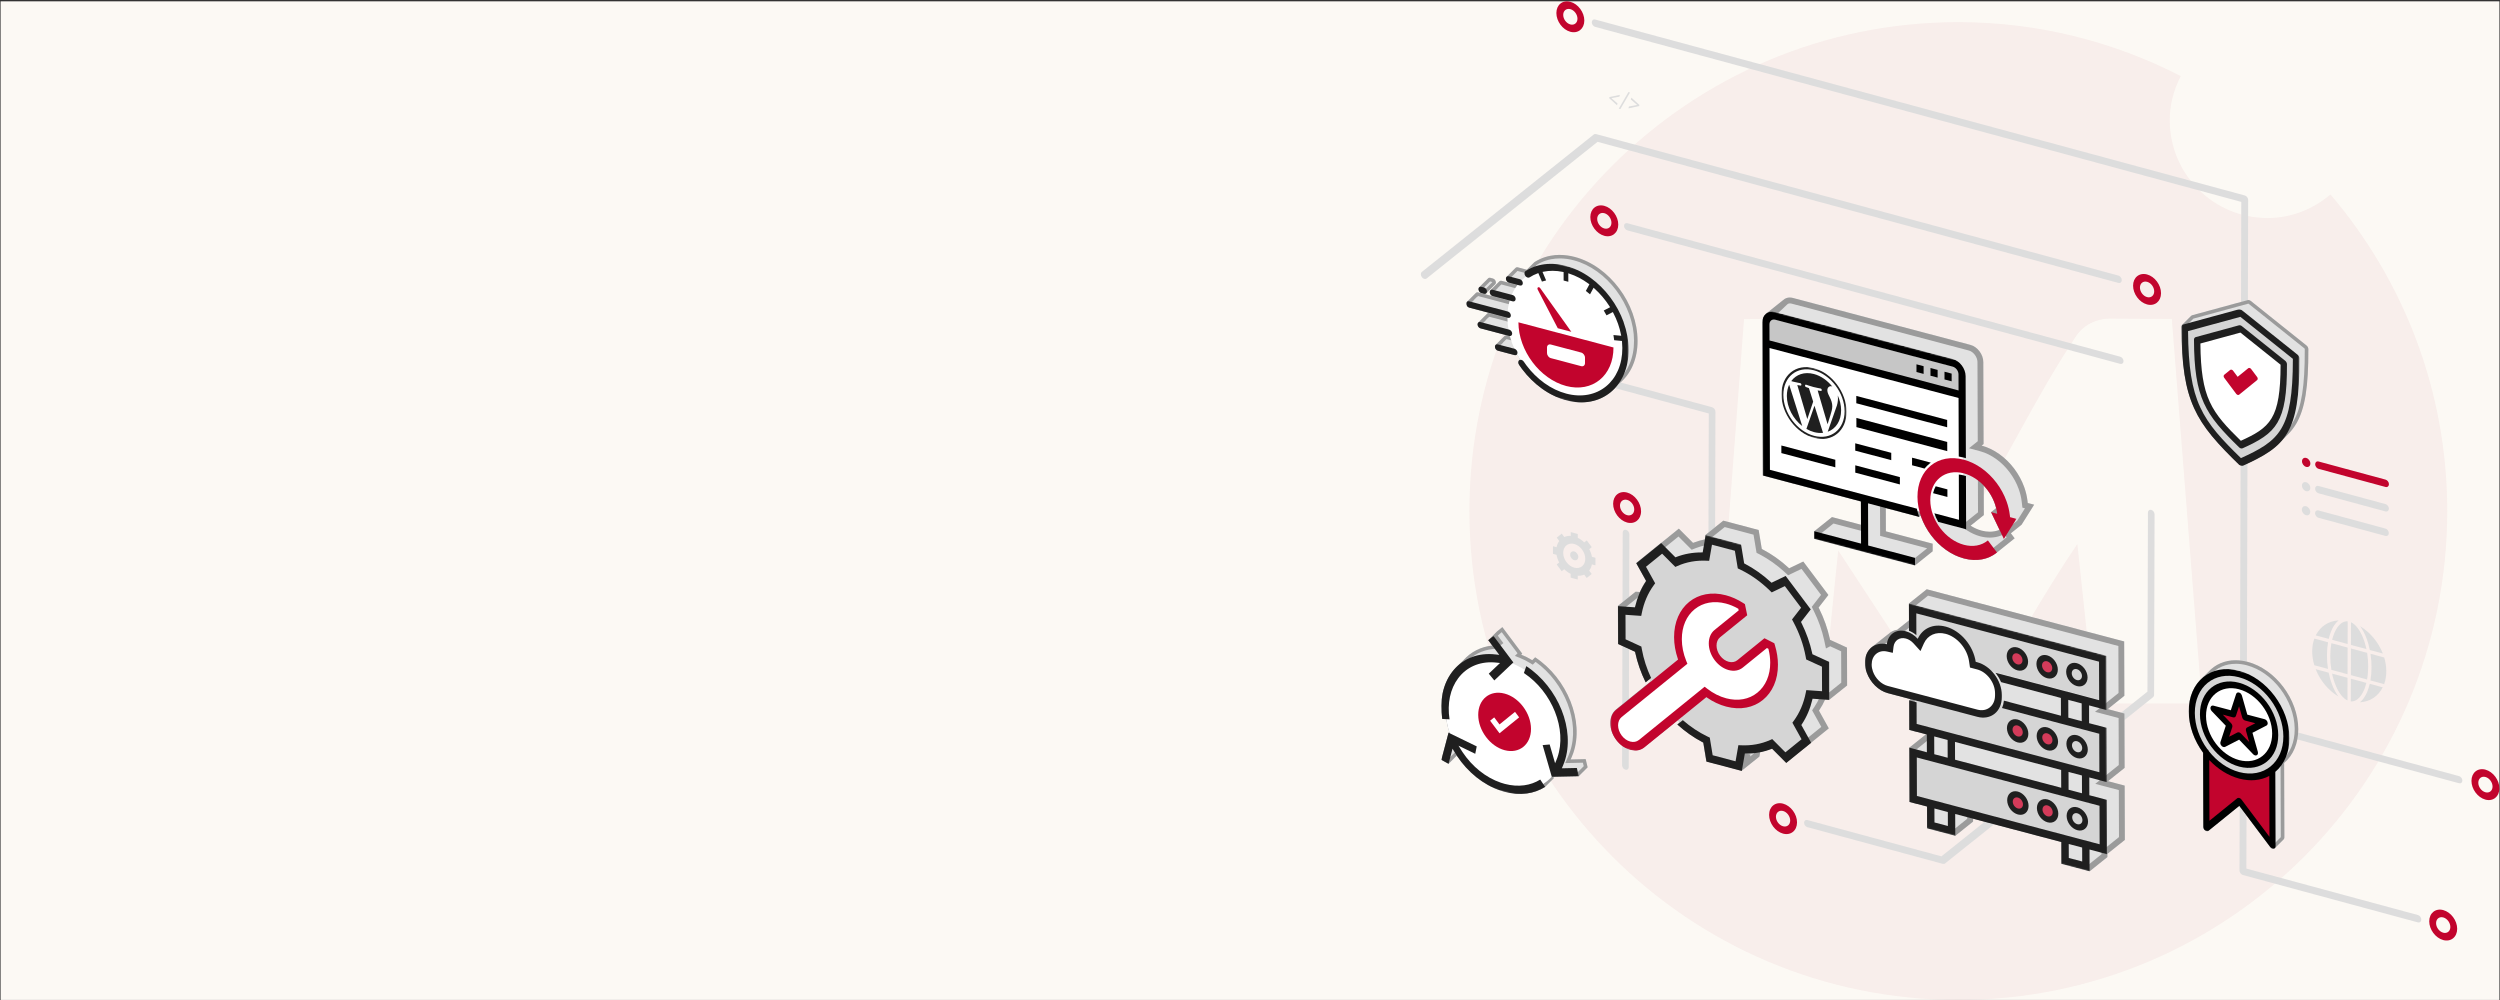 <?xml version="1.0" encoding="UTF-8"?> <svg xmlns="http://www.w3.org/2000/svg" width="1800" height="720" viewBox="0 0 1800 720" fill="none"><rect x="0" y="0" width="1800" height="720" fill="#333333" stroke="none"/><rect x="0.43" y="0.958" width="1799.14" height="719" fill="#FCF9F4"></rect><g opacity="0.05" clip-path="url(#clip0_2992_608)"><path d="M1677.94 140.048C1665.67 150.439 1650 156.996 1632.63 156.996C1593.71 156.996 1562.2 125.484 1562.2 86.562C1562.2 75.065 1565.18 64.419 1570.12 54.795C1522.08 30.096 1467.74 15.958 1410 15.958C1215.56 15.958 1058 173.519 1058 367.958C1058 562.397 1215.56 719.958 1410 719.958C1604.44 719.958 1762 562.397 1762 367.958C1762 280.916 1730.23 201.454 1677.94 140.048ZM1507.94 506.612L1495.68 391.72C1470.81 428.427 1450.88 465.561 1426.78 502.694H1393.22L1323.55 396.404C1320.49 424.68 1317.93 452.956 1314.95 481.232C1313.42 495.71 1301.16 506.612 1286.59 506.612H1234.72L1255.68 229.73L1321.77 229.304L1411.7 382.948C1443.64 334.742 1462.97 289.774 1494.74 242.079C1500.11 233.988 1509.31 229.389 1518.93 229.389L1563.73 229.645L1585.45 506.527H1508.03L1507.94 506.612Z" fill="#A60C30"></path></g><g clip-path="url(#clip1_2992_608)"><path d="M1130.62 22.876C1125.08 21.37 1120.58 15.319 1120.59 9.37C1120.6 3.422 1125.13 -0.191 1130.67 1.303C1136.21 2.796 1140.72 8.86 1140.71 14.809C1140.7 20.757 1136.16 24.37 1130.62 22.876ZM1130.66 6.588C1127.83 5.822 1125.53 7.673 1125.52 10.698C1125.5 13.723 1127.8 16.825 1130.64 17.591C1133.47 18.357 1135.77 16.519 1135.78 13.481C1135.79 10.443 1133.5 7.353 1130.66 6.588Z" fill="#C2042D"></path><path d="M1545.85 219.183C1540.31 217.676 1535.81 211.626 1535.82 205.677C1535.83 199.728 1540.36 196.116 1545.9 197.609C1551.45 199.116 1555.95 205.166 1555.94 211.115C1555.93 217.064 1551.39 220.676 1545.85 219.183ZM1545.9 202.907C1543.07 202.141 1540.77 203.992 1540.76 207.017C1540.75 210.043 1543.05 213.145 1545.88 213.911C1548.71 214.677 1551.01 212.838 1551.02 209.8C1551.02 206.762 1548.74 203.673 1545.9 202.907Z" fill="#C2042D"></path><path d="M1155.07 169.78C1149.53 168.274 1145.02 162.223 1145.04 156.275C1145.05 150.326 1149.58 146.713 1155.12 148.207C1160.66 149.701 1165.17 155.764 1165.15 161.713C1165.14 167.661 1160.61 171.274 1155.07 169.78ZM1155.12 153.492C1152.29 152.726 1149.99 154.577 1149.98 157.602C1149.96 160.628 1152.26 163.73 1155.09 164.496C1157.93 165.262 1160.23 163.423 1160.24 160.385C1160.25 157.347 1157.95 154.258 1155.12 153.492Z" fill="#C2042D"></path><path d="M1759.09 676.833C1753.55 675.327 1749.04 669.276 1749.05 663.327C1749.07 657.379 1753.6 653.766 1759.14 655.26C1764.68 656.766 1769.19 662.817 1769.17 668.766C1769.16 674.714 1764.63 678.327 1759.09 676.833ZM1759.13 660.545C1756.29 659.779 1753.99 661.63 1753.98 664.655C1753.97 667.68 1756.27 670.782 1759.1 671.548C1761.93 672.314 1764.23 670.476 1764.25 667.438C1764.26 664.4 1761.96 661.311 1759.13 660.545Z" fill="#C2042D"></path><path d="M1789.48 575.718C1783.94 574.212 1779.44 568.161 1779.45 562.212C1779.46 556.264 1783.99 552.651 1789.53 554.144C1795.07 555.651 1799.58 561.702 1799.57 567.65C1799.55 573.599 1795.02 577.212 1789.48 575.718ZM1789.52 559.429C1786.69 558.663 1784.39 560.514 1784.38 563.54C1784.36 566.565 1786.66 569.667 1789.5 570.433C1792.33 571.199 1794.63 569.361 1794.64 566.323C1794.65 563.285 1792.35 560.195 1789.52 559.429Z" fill="#C2042D"></path><path d="M1283.78 600.202C1278.24 598.696 1273.73 592.645 1273.75 586.697C1273.76 580.748 1278.29 577.135 1283.83 578.629C1289.37 580.122 1293.88 586.186 1293.86 592.135C1293.85 598.083 1289.32 601.696 1283.78 600.202ZM1283.82 583.914C1280.98 583.148 1278.69 584.999 1278.67 588.024C1278.67 591.062 1280.96 594.152 1283.79 594.917C1286.63 595.683 1288.92 593.845 1288.94 590.807C1288.95 587.769 1286.65 584.68 1283.82 583.914Z" fill="#C2042D"></path><path d="M1232.26 463.206C1226.72 461.7 1222.21 455.649 1222.23 449.7C1222.24 443.752 1226.77 440.139 1232.31 441.633C1237.85 443.126 1242.36 449.19 1242.34 455.139C1242.33 461.087 1237.8 464.7 1232.26 463.206ZM1232.31 446.918C1229.48 446.152 1227.18 448.003 1227.17 451.028C1227.15 454.053 1229.45 457.155 1232.29 457.921C1235.12 458.687 1237.42 456.849 1237.43 453.811C1237.44 450.773 1235.15 447.684 1232.31 446.918Z" fill="#C2042D"></path><path d="M1171.48 376.209C1165.94 374.703 1161.44 368.652 1161.45 362.703C1161.46 356.755 1165.99 353.142 1171.53 354.636C1177.07 356.129 1181.58 362.193 1181.57 368.141C1181.55 374.09 1177.02 377.703 1171.48 376.209ZM1171.53 359.921C1168.7 359.155 1166.4 361.006 1166.39 364.031C1166.38 367.056 1168.67 370.158 1171.51 370.924C1174.34 371.69 1176.64 369.852 1176.65 366.814C1176.67 363.776 1174.37 360.687 1171.53 359.921Z" fill="#C2042D"></path><path d="M1740.85 664.119L1614.89 630.01C1613.52 629.64 1612.43 628.159 1612.44 626.704L1613.73 145.36L1148.53 19.353C1147.17 18.983 1146.07 17.502 1146.08 16.047C1146.09 14.591 1147.19 13.698 1148.56 14.068L1616.23 140.726C1617.6 141.096 1618.69 142.577 1618.68 144.032L1617.39 625.376L1740.88 658.822C1742.25 659.192 1743.35 660.673 1743.34 662.128C1743.32 663.583 1742.22 664.477 1740.86 664.106L1740.85 664.119Z" fill="#DDDDDD"></path><path d="M1025.45 200.788C1024.82 200.622 1024.19 200.188 1023.71 199.537C1022.76 198.247 1022.76 196.575 1023.71 195.796L1147.46 96.865C1147.92 96.495 1148.55 96.38 1149.21 96.558L1525.24 198.4C1526.61 198.771 1527.7 200.251 1527.69 201.707C1527.68 203.162 1526.58 204.055 1525.21 203.685L1150.23 102.124L1027.2 200.481C1026.71 200.864 1026.09 200.954 1025.45 200.788Z" fill="#DDDDDD"></path><path d="M1526.54 261.972L1171.69 165.862C1170.36 165.504 1169.3 164.062 1169.3 162.645C1169.3 161.228 1170.39 160.36 1171.7 160.717L1526.56 256.828C1527.88 257.185 1528.94 258.628 1528.94 260.045C1528.94 261.461 1527.86 262.33 1526.54 261.972Z" fill="#DDDDDD"></path><path d="M1770.51 563.936L1644.2 529.725C1642.87 529.368 1641.81 527.925 1641.81 526.508C1641.81 525.091 1642.9 524.223 1644.21 524.593L1770.53 558.804C1771.85 559.162 1772.91 560.604 1772.91 562.021C1772.91 563.438 1771.83 564.306 1770.51 563.936Z" fill="#DDDDDD"></path><path d="M1398.8 621.967L1301.32 595.569C1299.99 595.211 1298.93 593.769 1298.93 592.352C1298.93 590.935 1300.02 590.067 1301.33 590.437L1397.81 616.568L1546.16 497.977L1546.51 369.034C1546.51 367.617 1547.59 366.749 1548.91 367.107C1550.22 367.464 1551.29 368.907 1551.29 370.324L1550.95 500.326C1550.95 501.003 1550.69 501.59 1550.25 501.947L1400.49 621.661C1400.05 622.019 1399.44 622.121 1398.8 621.955V621.967Z" fill="#DDDDDD"></path><path d="M1232.34 436.997C1231.01 436.64 1229.95 435.197 1229.95 433.78L1230.32 297.727L1150.21 276.026C1148.88 275.668 1147.82 274.226 1147.82 272.809C1147.82 271.392 1148.91 270.524 1150.22 270.881L1232.72 293.221C1234.05 293.578 1235.11 295.021 1235.11 296.437L1234.74 435.057C1234.74 436.474 1233.65 437.342 1232.34 436.971V436.997Z" fill="#DDDDDD"></path><path d="M1170.29 554.197C1168.96 553.839 1167.9 552.397 1167.9 550.98L1168.35 383.383C1168.35 381.966 1169.43 381.098 1170.75 381.468C1172.06 381.838 1173.13 383.268 1173.13 384.685L1172.69 552.282C1172.69 553.699 1171.6 554.567 1170.29 554.197Z" fill="#DDDDDD"></path><path d="M1158.61 70.685L1158.83 69.87L1166.29 68.305L1165.94 69.609L1160.25 70.671L1160.32 70.6L1160.26 70.804L1160.24 70.711L1164.62 74.498L1164.26 75.802L1158.61 70.685ZM1173.61 66.599L1166.66 78.535L1165.52 78.228L1172.47 66.292L1173.61 66.599ZM1180.17 76.401L1172.48 78.015L1172.84 76.671L1178.7 75.576L1178.64 75.648L1178.7 75.438L1178.72 75.534L1174.21 71.63L1174.57 70.286L1180.4 75.561L1180.17 76.401Z" fill="#DDDDDD"></path><path d="M1717.56 350.614L1669.37 337.568C1668.01 337.198 1666.91 335.717 1666.92 334.262C1666.93 332.806 1668.03 331.913 1669.4 332.283L1717.59 345.329C1718.95 345.699 1720.05 347.18 1720.04 348.635C1720.03 350.091 1718.93 350.984 1717.56 350.614Z" fill="#C2042D"></path><path d="M1717.52 368.23L1669.33 355.184C1667.97 354.814 1666.87 353.333 1666.88 351.878C1666.9 350.422 1667.99 349.529 1669.36 349.899L1717.55 362.945C1718.91 363.316 1720.01 364.796 1720 366.252C1719.99 367.707 1718.89 368.6 1717.52 368.23Z" fill="#DDDDDD"></path><path d="M1717.47 385.846L1669.28 372.8C1667.92 372.43 1666.82 370.949 1666.83 369.494C1666.84 368.039 1667.94 367.145 1669.31 367.515L1717.5 380.562C1718.86 380.932 1719.96 382.413 1719.95 383.868C1719.94 385.323 1718.84 386.217 1717.47 385.846Z" fill="#DDDDDD"></path><path d="M1663.46 333.75C1663.46 335.538 1662.11 336.61 1660.44 336.163C1658.77 335.716 1657.42 333.904 1657.44 332.116C1657.45 330.329 1658.79 329.257 1660.46 329.704C1662.14 330.151 1663.48 331.963 1663.46 333.75Z" fill="#C2042D"></path><path d="M1663.42 351.24C1663.42 353.027 1662.07 354.099 1660.4 353.652C1658.73 353.206 1657.39 351.393 1657.4 349.606C1657.41 347.819 1658.75 346.746 1660.42 347.193C1662.1 347.64 1663.44 349.453 1663.42 351.24Z" fill="#DDDDDD"></path><path d="M1663.37 368.537C1663.37 370.324 1662.02 371.396 1660.34 370.949C1658.67 370.502 1657.33 368.69 1657.34 366.903C1657.36 365.115 1658.7 364.043 1660.37 364.49C1662.04 364.937 1663.38 366.749 1663.37 368.537Z" fill="#DDDDDD"></path><path d="M1133.45 403.335C1135.07 403.769 1136.38 402.722 1136.38 400.986C1136.38 399.25 1135.08 397.488 1133.46 397.054C1131.84 396.62 1130.52 397.667 1130.52 399.403C1130.52 401.139 1131.83 402.901 1133.45 403.335Z" fill="#DDDDDD"></path><path d="M1133.47 391.667C1137.86 392.854 1141.41 397.641 1141.4 402.339C1141.39 407.037 1137.82 409.896 1133.43 408.709C1129.04 407.522 1125.49 402.735 1125.51 398.037C1125.52 393.339 1129.08 390.48 1133.47 391.667ZM1122.63 404.981L1120.82 406.437L1124.42 411.288L1126.23 409.832C1127.61 411.198 1129.18 412.334 1130.87 413.151V415.896L1135.96 417.274V414.53C1137.66 414.619 1139.23 414.338 1140.62 413.726L1142.42 416.151L1146.03 413.266L1144.22 410.828C1145.15 409.59 1145.81 408.096 1146.16 406.373L1148.71 407.062V401.586L1146.17 400.896C1145.84 398.994 1145.18 397.131 1144.26 395.395L1146.07 393.939L1142.47 389.089L1140.66 390.544C1139.28 389.178 1137.71 388.042 1136.02 387.225V384.48L1130.93 383.102V385.846C1129.23 385.744 1127.66 386.038 1126.27 386.65L1124.47 384.212L1120.86 387.11L1122.66 389.535C1121.73 390.774 1121.06 392.267 1120.72 393.99L1118.15 393.301V398.777L1120.69 399.467C1121.02 401.369 1121.69 403.233 1122.61 404.969" fill="#DDDDDD"></path><path d="M1706.28 468.019L1715.63 470.546C1712.46 462.389 1706.51 455.19 1699.27 450.888C1702.83 455.649 1705.09 462.083 1706.28 468.019Z" fill="#DDDDDD"></path><path d="M1692.68 464.341L1703.83 467.353C1703.13 464.021 1702.14 460.92 1700.96 458.2C1698.76 453.171 1695.89 449.456 1692.72 448.001L1692.68 464.328V464.341Z" fill="#DDDDDD"></path><path d="M1679.15 460.678L1690.3 463.69L1690.33 447.363C1687.17 447.108 1684.27 449.253 1682.06 453.082C1680.86 455.163 1679.87 457.729 1679.15 460.665V460.678Z" fill="#DDDDDD"></path><path d="M1667.34 457.473L1676.7 460.001C1677.93 454.729 1680.21 449.508 1683.8 446.687C1676.55 447.069 1670.57 451.039 1667.36 457.46L1667.34 457.473Z" fill="#DDDDDD"></path><path d="M1706.71 489.911L1716.57 492.579C1718.63 486.949 1718.65 480.12 1716.62 473.393L1706.76 470.725C1707.77 477.209 1707.74 483.975 1706.71 489.911Z" fill="#DDDDDD"></path><path d="M1692.63 486.094L1704.28 489.247C1705.37 483.362 1705.38 476.52 1704.33 470.06L1692.68 466.907L1692.63 486.094Z" fill="#DDDDDD"></path><path d="M1678.58 482.289L1690.23 485.442L1690.28 466.256L1678.63 463.103C1677.54 468.987 1677.53 475.83 1678.58 482.289Z" fill="#DDDDDD"></path><path d="M1666.3 478.97L1676.15 481.638C1675.14 475.153 1675.17 468.387 1676.2 462.451L1666.35 459.783C1664.28 465.4 1664.27 472.229 1666.3 478.97Z" fill="#DDDDDD"></path><path d="M1676.64 484.332L1667.28 481.805C1670.46 489.962 1676.41 497.149 1683.65 501.463C1680.08 496.702 1677.83 490.268 1676.64 484.332Z" fill="#DDDDDD"></path><path d="M1690.23 488.009L1679.09 484.996C1679.79 488.328 1680.77 491.43 1681.96 494.149C1684.15 499.178 1687.03 502.893 1690.19 504.336L1690.23 488.009Z" fill="#DDDDDD"></path><path d="M1703.76 491.685L1692.62 488.672L1692.58 504.999C1695.75 505.254 1698.63 503.11 1700.85 499.28C1702.05 497.199 1703.05 494.633 1703.76 491.697V491.685Z" fill="#DDDDDD"></path><path d="M1715.57 494.875L1706.21 492.348C1704.99 497.633 1702.7 502.841 1699.12 505.662C1706.37 505.266 1712.34 501.309 1715.56 494.888L1715.57 494.875Z" fill="#DDDDDD"></path><path d="M1329.92 493.561L1329.83 466.268L1318.23 460.945L1317.63 460.677L1317.49 460.013C1315.88 452.571 1313.26 445.193 1309.72 438.082L1309.41 437.444L1309.75 436.997L1316.43 428.38L1298.36 404.318L1288.69 408.952L1288.19 409.194L1287.67 408.722C1281.88 403.424 1275.64 399.007 1269.08 395.574L1268.49 395.267L1266.23 381.608L1240.78 374.881L1228.01 385.093L1227.44 388.387C1224.71 388.936 1222.05 389.701 1219.49 390.697L1218.98 390.901L1218.48 390.404L1208.75 380.638L1196.06 390.927L1195.99 390.85L1178.05 405.39L1184.8 417.555L1185.15 418.181L1184.83 418.653C1183.25 421.028 1181.85 423.581 1180.67 426.249L1177.64 426.044L1164.88 436.257L1164.93 449.903L1164.98 463.549L1176.58 468.872L1177.18 469.14L1177.32 469.804C1178.89 477.029 1181.39 484.203 1184.79 491.135L1187.39 489.029L1188.5 490.599L1186.49 492.233L1163.52 510.845C1157.96 515.351 1158 525.091 1163.59 532.559C1166.29 536.184 1169.91 538.724 1173.74 539.746C1177.57 540.754 1181.15 540.116 1183.85 537.933L1195.46 528.525C1195.86 528.282 1196.25 528.027 1196.61 527.721L1208.1 518.402L1209.3 520.1L1209.35 520.125L1207.6 521.542C1213.24 526.648 1219.33 530.912 1225.7 534.256L1226.29 534.563L1226.41 535.227L1228.55 548.222L1254 554.949L1266.77 544.737L1267.34 541.443C1270.08 540.894 1272.73 540.129 1275.3 539.133L1275.81 538.929L1276.31 539.426L1286.03 549.192L1298.72 538.903L1298.8 538.98L1316.73 524.44L1309.98 512.275L1309.64 511.649L1309.95 511.177C1311.54 508.79 1312.93 506.262 1314.13 503.581L1317.14 503.786L1329.91 493.573L1329.92 493.561ZM1256.1 543.065L1256.2 542.49L1254.14 554.311L1256.1 543.065Z" fill="#E2E2E2"></path><path d="M1241.77 379.478L1262.54 384.967L1264.36 395.932L1264.7 398L1266.56 398.97L1267.15 399.277C1273.38 402.545 1279.33 406.757 1284.84 411.799L1285.37 412.272L1287.46 414.199L1290.03 412.974L1290.52 412.731L1297.09 409.591L1311.15 428.318L1306.44 434.394L1306.1 434.841L1304.48 436.934L1305.65 439.296L1305.97 439.934C1309.35 446.738 1311.84 453.785 1313.39 460.882L1313.53 461.546L1314.69 466.895L1317.74 465.325L1325.63 468.95L1325.71 491.519L1315.81 499.434L1314.43 499.344L1311.5 499.14L1310.3 501.834C1309.2 504.297 1307.91 506.646 1306.47 508.816L1306.15 509.289L1304.73 511.42L1305.97 513.654L1306.32 514.28L1311.35 523.356L1299.1 533.275L1299.03 533.198L1296.08 535.598L1286.34 543.487L1279.3 536.428L1278.81 535.93L1276.87 533.977L1274.29 534.985L1273.78 535.19C1271.5 536.07 1269.07 536.785 1266.53 537.296L1263.7 537.87L1263.21 540.704L1262.9 542.428L1260.07 544.687L1260.32 543.193L1252.02 541.751L1251.92 542.325L1250.65 549.678L1232.26 544.815L1230.55 534.513L1230.44 533.849L1230.09 531.781L1228.24 530.811L1227.66 530.505C1222.98 528.054 1218.46 525.067 1214.16 521.594L1216.47 519.692L1212.27 516.986L1211.55 515.965L1208.95 512.288L1205.46 515.122L1193.97 524.441C1193.78 524.594 1193.56 524.747 1193.29 524.901L1193.04 525.054L1192.81 525.245L1181.19 534.653C1180.09 535.547 1178.75 535.994 1177.19 535.994C1176.43 535.994 1175.62 535.879 1174.81 535.662C1171.88 534.896 1169.1 532.892 1166.96 530.032L1166.93 529.994C1162.77 524.416 1162.42 517.152 1166.18 514.114L1189.14 495.502L1191.16 493.868L1194.22 491.392L1191.95 488.175L1190.84 486.605L1188.25 482.928L1186.38 484.434C1184.24 479.341 1182.59 474.133 1181.46 468.912L1181.32 468.248L1180.87 466.193L1178.96 465.312L1178.36 465.031L1169.2 460.831L1169.16 449.879L1169.13 438.262L1179.02 430.348L1180.4 430.45L1183.33 430.654L1184.53 427.96C1185.66 425.458 1186.93 423.11 1188.36 420.978L1188.68 420.505L1190.1 418.374L1188.86 416.127L1188.52 415.501L1183.49 406.425L1195.73 396.507L1195.81 396.583L1198.77 394.183L1208.51 386.294L1215.54 393.366L1216.04 393.864L1217.99 395.817L1220.56 394.809L1221.07 394.604C1223.34 393.724 1225.78 393.009 1228.32 392.498L1231.14 391.924L1231.64 389.09L1231.94 387.367L1241.81 379.478M1240.79 374.856L1228.03 385.069L1227.45 388.362C1224.72 388.911 1222.06 389.677 1219.5 390.673L1218.99 390.877L1218.49 390.379L1208.76 380.614L1196.07 390.903L1196 390.826L1178.06 405.366L1184.81 417.531L1185.16 418.157L1184.84 418.629C1183.26 421.003 1181.87 423.556 1180.68 426.224L1177.65 426.02L1164.89 436.232L1164.94 449.879L1164.99 463.525L1176.59 468.848L1177.19 469.116L1177.33 469.78C1178.9 477.005 1181.41 484.179 1184.8 491.111L1187.41 489.004L1188.52 490.575L1186.5 492.208L1163.53 510.82C1157.97 515.327 1158.01 525.067 1163.6 532.534C1166.3 536.16 1169.92 538.7 1173.75 539.721C1174.93 540.04 1176.1 540.194 1177.21 540.194C1179.71 540.194 1181.99 539.415 1183.86 537.909L1195.47 528.5C1195.87 528.258 1196.27 528.003 1196.62 527.696L1208.11 518.378L1209.31 520.075L1209.36 520.101L1207.61 521.518C1213.26 526.624 1219.35 530.888 1225.71 534.232L1226.3 534.538L1226.42 535.202L1228.56 548.197L1254.02 554.925L1266.78 544.712L1267.36 541.419C1270.09 540.87 1272.74 540.104 1275.31 539.109L1275.82 538.904L1276.32 539.402L1286.04 549.168L1298.73 538.879L1298.81 538.955L1316.74 524.416L1309.99 512.25L1309.65 511.625L1309.97 511.152C1311.55 508.765 1312.94 506.238 1314.14 503.557L1317.15 503.761L1329.92 493.549L1329.83 466.257L1318.23 460.933L1317.63 460.665L1317.49 460.001C1315.88 452.559 1313.26 445.181 1309.72 438.071L1309.4 437.432L1309.75 436.986L1316.43 428.369L1298.36 404.306L1288.69 408.94L1288.19 409.183L1287.67 408.71C1281.88 403.413 1275.64 398.996 1269.08 395.562L1268.49 395.256L1266.23 381.597L1240.78 374.869L1240.79 374.856ZM1254.13 554.312L1256.08 543.066L1256.19 542.491L1254.13 554.312Z" fill="#9B9B9B"></path><path d="M1529.89 604.772L1529.76 565.646L1517.75 562.467L1529.72 552.881L1529.59 513.755L1517.57 510.576L1529.54 500.989L1529.41 461.864L1523.32 460.255L1387.22 424.27L1374.46 434.482L1374.49 446.647L1365.98 453.4C1363.48 453.796 1361.27 454.894 1359.55 456.579H1359.51L1346.84 466.561L1346.93 466.638C1344.35 469.063 1342.78 472.714 1342.8 477.169C1342.8 479.582 1343.27 482.007 1344.11 484.318C1346.63 491.262 1352.49 497.249 1359.24 499.036L1375.67 503.377L1374.67 504.206L1374.74 525.486L1380.05 526.89V526.839L1386.8 528.626L1374.77 538.239L1374.84 557.795L1374.9 577.352L1380.21 578.756V578.705L1387.51 580.633L1387.57 596.372L1407.84 601.734L1420.6 591.521V589.377L1484.22 606.202L1484.28 621.941L1494.41 624.622L1504.55 627.303L1517.31 617.091V614.78L1529.87 604.734L1529.89 604.772Z" fill="#E2E2E2"></path><path d="M1388.22 428.892L1522.26 464.341L1525.23 465.12L1525.34 498.974L1514.95 507.284L1508.41 512.505L1516.49 514.637L1525.39 516.986L1525.51 550.839L1515.12 559.15L1508.58 564.371L1516.66 566.502L1525.56 568.851L1525.67 602.705L1514.69 611.488L1513.11 612.751V614.781V615.062L1503.59 622.683L1495.51 620.551L1488.5 618.7L1488.46 606.19V602.96L1485.32 602.131L1421.7 585.306L1416.39 583.902V589.391L1416.4 589.506L1406.88 597.127L1391.79 593.131L1391.75 580.621V577.391L1388.61 576.562L1381.31 574.634L1379.13 574.072L1379.08 557.771L1379.01 540.244L1389.44 531.896L1395.98 526.674L1387.9 524.543L1381.14 522.756L1378.96 522.194L1378.91 506.148L1384.63 501.361L1376.75 499.28L1360.32 494.94C1355.11 493.561 1350.2 488.71 1348.08 482.851C1347.38 480.923 1347.02 478.996 1347.02 477.119C1347.02 474.03 1348 471.388 1349.83 469.664L1350.71 468.835L1360 461.494L1360.32 461.66L1362.48 459.554C1363.6 458.456 1364.99 457.78 1366.63 457.524L1367.73 457.358L1368.59 456.669L1377.11 449.916L1378.72 448.64V446.597L1378.68 436.474L1388.2 428.853M1387.23 424.283L1374.47 434.496L1374.51 446.661L1365.99 453.414C1363.49 453.81 1361.28 454.908 1359.56 456.593H1359.52L1346.86 466.575L1346.94 466.652C1344.37 469.077 1342.8 472.728 1342.81 477.183C1342.81 479.596 1343.28 482.021 1344.12 484.332C1346.64 491.276 1352.5 497.263 1359.25 499.05L1375.68 503.39L1374.68 504.22L1374.75 525.5L1380.06 526.904V526.853L1386.81 528.64L1374.79 538.253L1374.85 557.809L1374.91 577.366L1380.22 578.77V578.719L1387.53 580.646L1387.58 596.386L1407.85 601.748L1420.61 591.535V589.391L1484.24 606.216L1484.29 621.955L1494.42 624.636L1504.56 627.317L1517.32 617.104V614.794L1529.89 604.747L1529.76 565.622L1517.75 562.443L1529.72 552.856L1529.59 513.73L1517.57 510.552L1529.54 500.965L1529.41 461.839L1523.32 460.231L1387.22 424.245L1387.23 424.283Z" fill="#9B9B9B"></path><path d="M1143.11 552.461L1141.72 546.551L1132.76 546.755L1130.89 546.793L1131.65 545.083C1132.05 544.151 1132.42 543.194 1132.76 542.262C1140.79 519.271 1128.5 488.545 1105.32 473.239L1103.23 475.333C1100.68 473.763 1098.02 472.41 1095.28 471.325L1096.02 470.584L1081.72 451.513L1077.95 454.564L1071.57 460.946L1074.46 464.789C1066.2 465.695 1059.01 469.346 1053.62 475.409L1048.64 480.311C1047.53 481.422 1046.47 482.609 1045.5 483.898C1038.89 492.668 1036.4 504.617 1038.45 517.637L1041.36 517.803C1041.8 520.918 1042.54 524.007 1043.51 527.033L1042.98 527.569L1037.81 547.074L1042.98 549.934L1048.89 544.023C1048.89 544.023 1048.95 544.125 1048.98 544.164C1056.97 556.138 1068.06 565.01 1080.19 569.146C1081.3 569.529 1082.42 569.86 1083.52 570.154C1088.97 571.597 1094.29 571.979 1099.35 571.29C1104.12 570.639 1108.55 569.043 1112.5 566.554L1118.88 560.172L1118.27 559.252L1136.73 558.844L1143.11 552.461Z" fill="#E2E2E2"></path><path d="M1081.25 455.175L1092.62 470.353L1090.71 472.268L1094.31 473.698C1096.84 474.706 1099.38 475.983 1101.87 477.515L1103.58 478.562L1105.01 477.132L1105.61 476.532C1126.68 491.544 1137.74 520.189 1130.33 541.405C1130.03 542.273 1129.68 543.167 1129.3 544.048L1128.55 545.758L1126.94 549.422L1130.93 549.333L1132.8 549.294L1139.69 549.141L1140.29 551.656L1135.64 556.303L1118.21 556.686L1113.56 556.788L1115.59 559.826L1110.89 564.524C1107.3 566.732 1103.31 568.149 1098.99 568.736C1097.49 568.94 1095.93 569.042 1094.37 569.042C1091.07 569.042 1087.63 568.583 1084.16 567.664C1083.13 567.396 1082.07 567.064 1080.99 566.706C1069.39 562.749 1058.76 554.222 1051.06 542.682L1051 542.58L1049.27 539.976L1047.06 542.184L1042.51 546.741L1040.77 545.784L1045.25 528.87L1045.3 528.819L1046.4 527.721L1045.93 526.24C1044.97 523.24 1044.28 520.279 1043.87 517.419L1043.58 515.351L1041.5 515.236L1040.68 515.185C1039.3 503.658 1041.72 493.152 1047.55 485.417C1048.4 484.28 1049.39 483.17 1050.45 482.097L1050.65 481.893L1052.92 479.659L1053.04 479.889L1055.54 477.081C1060.48 471.515 1067.12 468.145 1074.74 467.302L1079.19 466.817L1078.56 465.962L1082.44 463.052L1078.43 457.703L1079.69 456.439L1081.3 455.137M1081.7 451.524L1077.93 454.575L1071.55 460.958L1074.43 464.8C1066.17 465.707 1058.99 469.358 1053.6 475.421L1048.62 480.323C1047.51 481.434 1046.45 482.621 1045.48 483.91C1038.87 492.68 1036.38 504.628 1038.42 517.649L1041.33 517.815C1041.78 520.93 1042.52 524.019 1043.49 527.044L1042.95 527.581L1037.78 547.086L1042.95 549.945L1048.86 544.035C1048.86 544.035 1048.93 544.137 1048.95 544.176C1056.94 556.149 1068.04 565.021 1080.16 569.157C1081.28 569.54 1082.4 569.872 1083.5 570.166C1087.19 571.149 1090.82 571.634 1094.36 571.634C1096.04 571.634 1097.69 571.519 1099.33 571.302C1104.1 570.651 1108.53 569.055 1112.47 566.566L1118.86 560.183L1118.24 559.264L1136.7 558.856L1143.09 552.473L1141.69 546.563L1132.73 546.767L1130.87 546.805L1131.62 545.095C1132.03 544.163 1132.4 543.205 1132.73 542.273C1140.76 519.283 1128.48 488.557 1105.3 473.251L1103.21 475.345C1100.65 473.774 1098 472.421 1095.25 471.336L1095.99 470.596L1081.7 451.524Z" fill="#9B9B9B"></path><path d="M1175.47 225.513C1174.33 222.347 1172.93 219.207 1171.29 216.194C1169.67 213.207 1167.82 210.31 1165.76 207.578C1163.72 204.846 1161.48 202.267 1159.08 199.906C1156.66 197.519 1154.08 195.336 1151.42 193.421C1145.86 189.425 1139.95 186.592 1133.88 184.983C1127.8 183.375 1121.9 183.094 1116.36 184.153C1113.69 184.664 1111.13 185.481 1108.73 186.592C1107.38 187.217 1106.07 187.932 1104.84 188.736C1104.69 188.825 1104.58 188.94 1104.48 189.068L1099.33 194.212L1092.81 192.489C1092.12 192.31 1091.51 192.502 1091.13 192.961L1084.97 199.127C1084.58 199.434 1084.32 199.944 1084.32 200.595C1084.32 201.846 1085.28 203.123 1086.44 203.429L1092.7 205.089C1092.7 205.089 1092.63 205.178 1092.59 205.229L1081.17 202.204C1080.5 202.025 1079.93 202.204 1079.55 202.612H1079.53L1073.2 208.944C1072.87 209.263 1072.68 209.722 1072.68 210.297C1072.68 211.548 1073.64 212.824 1074.8 213.131L1087.07 216.373C1087.07 216.373 1087.04 216.475 1087.03 216.526L1064.27 210.514C1063.55 210.322 1062.93 210.539 1062.54 211.024L1056.3 217.254C1055.97 217.573 1055.77 218.033 1055.78 218.607C1055.78 219.858 1056.74 221.135 1057.9 221.441L1085.41 228.717C1085.41 228.717 1085.41 228.832 1085.41 228.883L1072.39 225.437C1071.71 225.258 1071.11 225.449 1070.73 225.883L1064.45 232.151C1064.1 232.47 1063.9 232.943 1063.9 233.53C1063.9 234.781 1064.85 236.057 1066.02 236.364L1086.72 241.84C1086.87 241.878 1087.03 241.904 1087.18 241.904C1087.21 241.98 1087.23 242.07 1087.24 242.146L1084.9 241.521C1084.24 241.355 1083.67 241.521 1083.29 241.917L1076.94 248.261C1076.61 248.58 1076.41 249.04 1076.41 249.627C1076.41 250.878 1077.36 252.154 1078.53 252.461L1090.55 255.639C1091.3 255.844 1091.95 255.588 1092.33 255.052C1092.99 256.316 1093.72 257.554 1094.46 258.78L1093.82 259.418C1093.82 259.418 1093.77 259.469 1093.74 259.495L1093.72 259.52C1093.07 260.235 1093.08 261.537 1093.81 262.635C1094.48 263.643 1095.18 264.626 1095.91 265.596C1097.95 268.328 1100.2 270.907 1102.6 273.268C1105.01 275.656 1107.59 277.838 1110.26 279.753C1115.81 283.749 1121.72 286.583 1127.8 288.191C1133.88 289.8 1139.77 290.08 1145.31 289.021C1147.98 288.51 1150.55 287.693 1152.95 286.583C1155.32 285.485 1157.56 284.081 1159.6 282.434C1161.62 280.8 1163.44 278.885 1165.04 276.779C1165.36 276.536 1165.67 276.307 1165.98 276.051C1168.01 274.405 1169.85 272.477 1171.46 270.345C1173.08 268.188 1174.46 265.788 1175.58 263.222C1177.9 257.873 1179.08 251.848 1179.05 245.312C1179.03 238.776 1177.81 232.126 1175.45 225.539L1175.47 225.513ZM1089.91 250.916L1090.35 251.006V251.031L1089.9 250.916H1089.91Z" fill="#E2E2E2"></path><path d="M1123.09 186.07C1126.37 186.07 1129.77 186.529 1133.21 187.448C1139 188.98 1144.61 191.686 1149.92 195.491C1152.49 197.329 1154.97 199.422 1157.28 201.72C1159.58 203.992 1161.75 206.482 1163.71 209.111C1165.69 211.741 1167.48 214.536 1169.03 217.421C1170.6 220.319 1171.96 223.345 1173.06 226.383C1175.33 232.702 1176.49 239.059 1176.5 245.314C1176.53 251.492 1175.43 257.173 1173.23 262.19C1172.2 264.577 1170.91 266.798 1169.4 268.802C1167.92 270.768 1166.23 272.542 1164.36 274.061C1164.16 274.227 1163.94 274.381 1163.74 274.546L1163.49 274.725L1163.2 274.942L1162.98 275.236C1161.52 277.189 1159.83 278.951 1157.98 280.457C1156.1 281.976 1154.06 283.265 1151.88 284.274C1149.67 285.295 1147.29 286.061 1144.84 286.52C1142.81 286.903 1140.71 287.108 1138.59 287.108C1135.31 287.108 1131.91 286.648 1128.47 285.729C1122.68 284.197 1117.07 281.491 1111.76 277.687C1109.19 275.849 1106.71 273.755 1104.4 271.457C1102.11 269.185 1099.94 266.696 1097.97 264.066C1097.28 263.134 1096.59 262.177 1095.94 261.207C1095.89 261.13 1095.86 261.066 1095.84 261.015L1096.26 260.594L1097.69 259.164L1097.6 259.024L1106.32 249.271L1095.51 255.552C1095.19 254.99 1094.88 254.428 1094.59 253.879L1093.58 251.977L1092.74 250.088L1092.71 250.037V249.999L1092.16 248.799L1090.87 248.531L1090.44 248.441L1089.43 252.718L1079.2 250.011C1079.2 250.011 1079.08 249.897 1079.03 249.807L1082.23 246.743L1082.09 246.718L1084.11 244.701H1084.13L1084.69 244.139L1086.58 244.637L1090.83 245.761L1089.71 241.51L1089.65 241.28L1089.16 239.416L1087.3 239.365L1066.69 233.914C1066.69 233.914 1066.57 233.799 1066.52 233.723L1069.73 230.748L1069.52 230.697L1071.51 228.706L1071.62 228.732L1072.23 228.042L1084.76 231.348L1088 232.204L1087.96 228.859V228.706L1087.95 226.753L1086.06 226.255L1058.59 218.992C1058.59 218.992 1058.46 218.877 1058.4 218.787L1061.4 215.902L1061.29 215.877L1063.32 213.847L1063.53 213.898L1064.13 213.132L1086.35 219.004L1088.77 219.643L1089.46 217.243L1089.49 217.09L1090.22 214.575L1087.69 213.911L1075.46 210.681C1075.46 210.681 1075.34 210.566 1075.27 210.477L1078.4 207.452L1078.3 207.426L1080.32 205.396H1080.37L1080.95 204.796L1091.91 207.694L1093.55 208.128L1094.59 206.762C1094.59 206.762 1094.66 206.66 1094.68 206.635L1097.01 203.597L1093.31 202.614L1087.09 200.967C1087.09 200.967 1086.97 200.852 1086.9 200.763L1092.58 195.082L1098.65 196.69L1100.06 197.061L1101.1 196.027L1104.66 192.465L1104.84 192.606L1106.33 190.793C1107.43 190.091 1108.59 189.453 1109.76 188.904C1111.97 187.882 1114.35 187.116 1116.8 186.657C1118.83 186.274 1120.93 186.07 1123.05 186.07M1123.09 183.517C1120.79 183.517 1118.55 183.721 1116.35 184.142C1113.68 184.653 1111.12 185.47 1108.72 186.58C1107.36 187.206 1106.06 187.921 1104.82 188.725C1104.68 188.814 1104.57 188.929 1104.47 189.057L1099.32 194.201L1092.8 192.478C1092.63 192.427 1092.45 192.414 1092.3 192.414C1091.82 192.414 1091.41 192.606 1091.11 192.95L1084.96 199.116C1084.57 199.422 1084.31 199.933 1084.31 200.584C1084.31 201.835 1085.27 203.111 1086.43 203.418L1092.68 205.077C1092.68 205.077 1092.62 205.167 1092.58 205.218L1081.16 202.192C1080.99 202.141 1080.83 202.129 1080.66 202.129C1080.21 202.129 1079.82 202.307 1079.52 202.601H1079.51L1073.18 208.932C1072.85 209.252 1072.66 209.711 1072.66 210.286C1072.66 211.537 1073.61 212.813 1074.77 213.12L1087.04 216.362C1087.04 216.362 1087.02 216.464 1087 216.515L1064.24 210.503C1064.06 210.452 1063.9 210.439 1063.75 210.439C1063.25 210.439 1062.81 210.656 1062.52 211.026L1056.28 217.255C1055.95 217.575 1055.74 218.034 1055.75 218.609C1055.75 219.86 1056.71 221.136 1057.87 221.443L1085.38 228.719C1085.38 228.719 1085.38 228.834 1085.38 228.885L1072.36 225.438C1072.2 225.387 1072.03 225.374 1071.86 225.374C1071.39 225.374 1070.98 225.566 1070.7 225.885L1064.42 232.153C1064.08 232.472 1063.87 232.944 1063.87 233.531C1063.87 234.782 1064.83 236.059 1065.99 236.365L1086.7 241.842C1086.85 241.88 1087 241.905 1087.16 241.905C1087.18 241.982 1087.21 242.071 1087.22 242.148L1084.87 241.522C1084.71 241.471 1084.54 241.459 1084.37 241.459C1083.93 241.459 1083.54 241.625 1083.26 241.918L1076.92 248.263C1076.59 248.582 1076.38 249.041 1076.38 249.628C1076.38 250.879 1077.34 252.156 1078.5 252.462L1090.53 255.641C1090.71 255.692 1090.87 255.705 1091.03 255.705C1091.56 255.705 1092.01 255.462 1092.3 255.054C1092.97 256.318 1093.69 257.556 1094.43 258.781L1093.8 259.42C1093.8 259.42 1093.74 259.471 1093.72 259.496L1093.69 259.522C1093.04 260.237 1093.05 261.539 1093.78 262.636C1094.46 263.645 1095.16 264.628 1095.89 265.598C1097.93 268.33 1100.18 270.908 1102.58 273.27C1104.99 275.657 1107.57 277.84 1110.24 279.755C1115.79 283.75 1121.7 286.584 1127.78 288.193C1131.45 289.163 1135.05 289.648 1138.56 289.648C1140.86 289.648 1143.11 289.444 1145.3 289.022C1147.97 288.512 1150.54 287.695 1152.94 286.584C1155.31 285.486 1157.55 284.082 1159.59 282.435C1161.6 280.802 1163.43 278.887 1165.03 276.78C1165.35 276.538 1165.66 276.308 1165.97 276.053C1168 274.406 1169.84 272.478 1171.45 270.347C1173.07 268.189 1174.45 265.789 1175.57 263.224C1177.89 257.875 1179.07 251.85 1179.04 245.314C1179.02 238.778 1177.8 232.127 1175.44 225.54C1174.31 222.374 1172.9 219.234 1171.27 216.222C1169.65 213.234 1167.8 210.337 1165.74 207.605C1163.7 204.873 1161.45 202.294 1159.05 199.933C1156.64 197.546 1154.06 195.363 1151.39 193.448C1145.84 189.452 1139.93 186.619 1133.85 185.01C1130.18 184.04 1126.58 183.555 1123.07 183.555L1123.09 183.517ZM1090.37 251.033L1089.93 250.918L1090.36 251.007V251.033H1090.37Z" fill="#9B9B9B"></path><path d="M1066.67 210.974L1068.56 211.472C1069.18 211.638 1069.75 211.472 1070.13 211.115L1076.55 204.706C1076.86 204.387 1077.05 203.928 1077.05 203.366C1077.05 202.115 1076.09 200.838 1074.93 200.532L1073.04 200.034C1072.43 199.868 1071.88 200.009 1071.5 200.366L1065.18 206.685C1064.79 206.991 1064.55 207.502 1064.55 208.14C1064.55 209.391 1065.51 210.668 1066.67 210.974Z" fill="#E2E2E2"></path><path d="M1072.84 202.624L1074.25 202.994C1074.25 202.994 1074.39 203.109 1074.44 203.211L1073.84 203.824L1068.78 208.892L1067.36 208.522C1067.36 208.522 1067.22 208.407 1067.17 208.317L1072.84 202.637M1072.54 199.969C1072.13 199.969 1071.76 200.109 1071.5 200.364L1065.18 206.683C1064.79 206.99 1064.55 207.5 1064.55 208.139C1064.55 209.39 1065.51 210.666 1066.67 210.973L1068.56 211.47C1068.73 211.521 1068.89 211.534 1069.06 211.534C1069.48 211.534 1069.85 211.381 1070.13 211.113L1076.55 204.705C1076.86 204.386 1077.05 203.926 1077.05 203.364C1077.05 202.113 1076.09 200.837 1074.93 200.53L1073.04 200.033C1072.87 199.982 1072.7 199.969 1072.54 199.969Z" fill="#9B9B9B"></path><path d="M1618.37 476.545C1606.81 473.482 1596.54 476.571 1589.93 483.86L1585.03 488.736C1579.31 494.085 1575.85 502.242 1575.88 512.186C1575.91 522.718 1579.85 533.3 1586.22 541.968L1586.39 595.468C1586.39 596.093 1586.62 596.744 1587.04 597.293C1587.9 598.429 1589.29 598.799 1590.13 598.11L1612.26 580.187L1634.65 609.995C1635.06 610.543 1635.62 610.939 1636.19 611.092C1636.83 611.258 1637.39 611.118 1637.79 610.76V610.786L1644.3 604.276H1644.28C1644.58 603.931 1644.76 603.484 1644.76 602.948L1644.58 549.346C1651.13 543.844 1654.78 535.1 1654.75 524.99C1654.68 503.544 1638.4 481.856 1618.38 476.571L1618.37 476.545Z" fill="#E2E2E2"></path><path d="M1609.67 477.923C1612.27 477.923 1614.98 478.293 1617.71 479.008C1636.54 483.987 1651.94 504.399 1652.18 524.619V524.976C1652.22 534.372 1648.92 542.324 1642.92 547.38L1642 548.145V549.345L1642.18 602.769H1642.17L1636.59 608.36L1614.29 578.668L1612.7 576.548L1610.64 578.221L1589.03 595.722C1588.95 595.607 1588.93 595.505 1588.93 595.48L1588.75 541.98V541.15L1588.25 540.474C1581.93 531.87 1578.43 521.823 1578.39 512.185C1578.37 503.339 1581.33 495.68 1586.73 490.612L1586.76 490.586L1586.78 490.561L1589.41 487.944L1589.51 488.097L1591.79 485.595C1596.27 480.668 1602.6 477.949 1609.64 477.949M1609.67 475.37C1601.72 475.37 1594.82 478.459 1589.92 483.859L1585.02 488.735C1579.3 494.084 1575.84 502.241 1575.87 512.185C1575.91 522.717 1579.84 533.299 1586.21 541.967L1586.39 595.467C1586.39 596.092 1586.62 596.743 1587.04 597.292C1587.6 598.045 1588.39 598.454 1589.12 598.454C1589.49 598.454 1589.85 598.339 1590.14 598.109L1612.26 580.187L1634.65 609.994C1635.06 610.543 1635.62 610.938 1636.2 611.092C1636.38 611.143 1636.55 611.155 1636.71 611.155C1637.13 611.155 1637.5 611.002 1637.79 610.747V610.772L1644.3 604.262H1644.29C1644.58 603.917 1644.76 603.471 1644.76 602.934L1644.58 549.333C1651.13 543.831 1654.78 535.087 1654.76 524.976C1654.68 503.531 1638.4 481.842 1618.39 476.557C1615.39 475.766 1612.48 475.383 1609.7 475.383L1609.67 475.37Z" fill="#9B9B9B"></path><path d="M1662 251.374C1662 250.404 1661.49 249.396 1660.68 248.757L1620.5 216.627C1619.83 216.091 1619.04 215.886 1618.38 216.065L1578.34 226.98C1578.1 227.043 1577.9 227.171 1577.71 227.337V227.311L1571.22 233.809H1571.23C1570.88 234.166 1570.66 234.677 1570.66 235.303C1570.75 262.723 1573.4 279.65 1579.8 293.73C1582.89 300.534 1586.97 306.904 1592.64 313.784C1598.37 320.741 1605.43 327.813 1612.2 334.413C1612.59 334.809 1613.05 335.064 1613.51 335.192C1613.97 335.307 1614.43 335.294 1614.83 335.115C1621.54 332.064 1628.54 328.707 1634.21 324.762C1637.17 322.707 1639.68 320.55 1641.85 318.201V318.226L1646.63 313.478H1646.61C1649.27 310.912 1651.45 308.167 1653.28 305.065C1659.57 294.342 1662.11 278.794 1662.02 251.4L1662 251.374Z" fill="#E2E2E2"></path><path d="M1618.84 218.581C1618.84 218.581 1618.87 218.606 1618.89 218.619L1659.07 250.749C1659.32 250.941 1659.43 251.234 1659.43 251.388C1659.52 278.284 1657.09 293.462 1651.04 303.751C1649.35 306.649 1647.3 309.215 1644.81 311.615L1642.9 313.478L1642.85 313.338L1639.96 316.453C1637.91 318.674 1635.53 320.704 1632.74 322.644C1627.31 326.41 1620.56 329.678 1614.05 332.639C1614.02 332.626 1614 332.601 1613.97 332.575C1607.26 326.027 1600.26 319.018 1594.61 312.151C1589.09 305.462 1585.12 299.27 1582.12 292.671C1575.89 278.974 1573.32 262.391 1573.21 235.456L1575.6 233.069H1575.59L1579.24 229.406L1618.85 218.606M1618.86 216.002C1618.7 216.002 1618.53 216.027 1618.38 216.066L1578.34 226.98C1578.1 227.044 1577.9 227.172 1577.71 227.338V227.312L1571.22 233.81H1571.23C1570.88 234.167 1570.66 234.678 1570.66 235.303C1570.75 262.723 1573.4 279.65 1579.8 293.73C1582.89 300.534 1586.97 306.904 1592.64 313.785C1598.37 320.742 1605.43 327.814 1612.2 334.414C1612.59 334.809 1613.05 335.065 1613.51 335.192C1613.71 335.243 1613.9 335.269 1614.08 335.269C1614.34 335.269 1614.6 335.218 1614.83 335.116C1621.54 332.065 1628.54 328.707 1634.21 324.763C1637.17 322.708 1639.68 320.55 1641.85 318.202V318.227L1646.63 313.478H1646.61C1649.27 310.912 1651.45 308.168 1653.28 305.066C1659.57 294.343 1662.11 278.795 1662.02 251.4C1662.02 250.43 1661.51 249.422 1660.71 248.783L1620.52 216.653C1620.01 216.244 1619.44 216.027 1618.89 216.027L1618.86 216.002Z" fill="#9B9B9B"></path><path d="M1464.58 363.355L1459.97 362.142L1459.81 360.725C1459.42 357.368 1458.61 353.96 1457.4 350.602C1455.7 345.917 1453.28 341.488 1450.21 337.403C1447.13 333.331 1443.56 329.82 1439.57 326.974C1435.52 324.076 1431.21 322.008 1426.78 320.808L1428.18 319.697L1427.98 260.645C1427.97 255.181 1423.78 249.641 1418.67 248.288L1290.88 214.498C1288.11 213.77 1285.64 214.409 1283.94 216.017V215.991L1271.34 226.038V226.076C1269.8 227.429 1268.85 229.548 1268.86 232.152L1269.22 342.369L1339.84 361.044L1339.89 377.805L1319.03 372.291L1306.27 382.503V387.967L1378.75 407.127L1391.51 396.915V391.451L1357.83 382.554L1357.77 365.793L1381.79 372.137L1382.88 371.257C1383 371.589 1383.1 371.908 1383.22 372.24C1384.91 376.925 1387.33 381.354 1390.4 385.439C1393.48 389.511 1397.05 393.022 1401.04 395.868C1405.16 398.817 1409.54 400.911 1414.04 402.098C1418.55 403.285 1422.92 403.502 1427.03 402.736C1431 401.996 1434.56 400.374 1437.61 397.924H1437.63L1450.36 387.724C1450.36 387.724 1450.36 387.724 1450.37 387.724L1450.55 387.584L1447.82 383.958L1455.51 377.805L1464.58 363.368V363.355ZM1380.55 368.001L1381.79 372.137C1381.3 370.759 1380.91 369.38 1380.55 368.001ZM1426.77 382.056C1423.98 381.316 1421.29 380.09 1418.81 378.495L1428.34 370.861L1428.28 349.683C1428.62 350.053 1428.98 350.411 1429.32 350.807C1431.44 353.245 1433.24 355.938 1434.66 358.836C1435.77 361.121 1436.63 363.47 1437.2 365.844L1433.56 368.755L1439.64 381.495C1435.82 383.065 1431.42 383.294 1426.78 382.069L1426.77 382.056Z" fill="#E2E2E2"></path><path d="M1288.66 218.416C1289.02 218.416 1289.4 218.467 1289.81 218.582L1417.59 252.372C1420.87 253.24 1423.77 257.12 1423.78 260.669L1423.98 317.692L1417.69 322.722L1425.7 324.892C1429.66 325.964 1433.5 327.828 1437.15 330.432C1440.79 333.023 1444.06 336.227 1446.86 339.968C1449.68 343.708 1451.91 347.767 1453.45 352.056C1454.55 355.107 1455.29 358.184 1455.63 361.222L1455.8 362.639L1456.13 365.498L1457.98 365.983L1452.34 374.957L1445.2 380.664L1444.27 381.404L1443.46 379.681L1438.82 369.953L1439.86 369.136L1441.95 367.464L1441.31 364.86C1440.66 362.179 1439.7 359.524 1438.46 356.997C1436.89 353.78 1434.89 350.767 1432.53 348.061C1432.22 347.703 1431.9 347.371 1431.58 347.04L1431.37 346.81L1424.06 339.112L1424.1 349.72L1424.17 368.868L1416.21 375.226L1411.62 378.902L1416.58 382.068C1419.55 383.957 1422.62 385.323 1425.75 386.153C1428.06 386.765 1430.37 387.072 1432.63 387.072C1435.68 387.072 1438.59 386.51 1441.29 385.4L1443.12 384.646L1444.51 386.497L1444.78 386.855L1435.03 394.654C1432.53 396.671 1429.59 397.999 1426.31 398.612C1424.97 398.867 1423.57 398.995 1422.15 398.995C1419.9 398.995 1417.55 398.676 1415.18 398.05C1411.17 396.99 1407.25 395.114 1403.55 392.459C1399.91 389.867 1396.64 386.651 1393.84 382.923C1391.02 379.183 1388.79 375.123 1387.25 370.834C1387.19 370.656 1387.12 370.477 1387.07 370.285L1386.96 369.928L1385.03 364.222L1380.88 367.541L1358.92 361.733L1353.61 360.328V365.817L1353.69 382.578V385.808L1356.83 386.638L1387.38 394.718V394.91L1377.85 402.531L1310.57 384.736V384.544L1320.09 376.923L1338.89 381.889L1344.2 383.293V377.804L1344.13 361.043V357.814L1340.99 356.984L1273.5 339.138L1273.14 232.151C1273.14 230.887 1273.51 229.853 1274.2 229.253L1274.47 229.011L1279.64 224.888L1279.61 225.998L1286.9 219.092C1287.37 218.645 1287.99 218.428 1288.73 218.428M1288.66 214.203C1286.8 214.203 1285.16 214.867 1283.94 216.029V216.003L1271.34 226.049V226.088C1269.8 227.441 1268.85 229.56 1268.86 232.164L1269.22 342.38L1339.84 361.056L1339.89 377.817L1319.03 372.302L1306.27 382.515V387.978L1378.75 407.139L1391.51 396.927V391.463L1357.83 382.566L1357.77 365.805L1381.79 372.149L1382.88 371.268C1383 371.6 1383.1 371.919 1383.22 372.251C1384.91 376.936 1387.33 381.366 1390.4 385.451C1393.48 389.523 1397.05 393.033 1401.04 395.88C1405.16 398.829 1409.54 400.922 1414.04 402.109C1416.79 402.837 1419.48 403.194 1422.1 403.194C1423.77 403.194 1425.42 403.041 1427.03 402.748C1431 402.007 1434.56 400.386 1437.61 397.935H1437.63L1450.36 387.736C1450.36 387.736 1450.36 387.736 1450.37 387.736L1450.55 387.595L1447.82 383.97L1455.51 377.817L1464.58 363.379L1459.97 362.167L1459.81 360.75C1459.42 357.392 1458.61 353.984 1457.4 350.627C1455.7 345.942 1453.28 341.512 1450.21 337.427C1447.13 333.355 1443.56 329.845 1439.57 326.998C1435.52 324.1 1431.21 322.032 1426.78 320.832L1428.18 319.722L1427.98 260.669C1427.97 255.205 1423.78 249.665 1418.67 248.312L1290.88 214.522C1290.12 214.318 1289.38 214.229 1288.66 214.229V214.203ZM1432.58 382.834C1430.7 382.834 1428.76 382.578 1426.78 382.055C1423.99 381.315 1421.31 380.089 1418.82 378.493L1428.35 370.86L1428.29 349.682C1428.63 350.052 1428.99 350.41 1429.34 350.805C1431.46 353.244 1433.26 355.937 1434.67 358.835C1435.78 361.12 1436.64 363.469 1437.21 365.843L1433.58 368.753L1439.65 381.493C1437.47 382.387 1435.09 382.846 1432.59 382.846L1432.58 382.834ZM1381.79 372.136C1381.3 370.758 1380.91 369.379 1380.55 368L1381.79 372.136Z" fill="#9B9B9B"></path><mask id="mask0_2992_608" style="mask-type:luminance" maskUnits="userSpaceOnUse" x="1268" y="222" width="185" height="205"><path d="M1268.86 222.26L1451.51 270.551L1452.02 426.493L1269.37 378.202L1268.86 222.26Z" fill="white"></path></mask><g mask="url(#mask0_2992_608)"><path d="M1273.81 228.848L1410.8 265.076L1410.85 282.258L1273.86 246.03L1273.81 228.848Z" fill="#C6C6C6"></path><path d="M1272.64 248.339L1413.32 285.55L1413.63 376.733L1272.94 339.535L1272.64 248.339Z" fill="white"></path><path d="M1405.17 268.993L1400.04 267.64V273.193L1405.18 274.546V268.993H1405.17Z" fill="black"></path><path d="M1395.07 266.326L1389.94 264.973V270.526L1395.09 271.879V266.326H1395.07Z" fill="black"></path><path d="M1384.99 263.658L1379.86 262.305V267.858L1385 269.211V263.658H1384.99Z" fill="black"></path><path d="M1401.95 302.349L1336.54 285.052V290.337L1401.96 307.634V302.349H1401.95Z" fill="black"></path><path d="M1361.68 326.029L1335.77 319.174V324.459L1361.7 331.314V326.029H1361.68Z" fill="black"></path><path d="M1367.89 343.516L1335.8 335.027V340.312L1367.91 348.801V343.516H1367.89Z" fill="black"></path><path d="M1321.41 331.021L1282.58 320.758V326.221L1321.43 336.485V331.021H1321.41Z" fill="black"></path><path d="M1402 318.203L1336.59 300.906L1336.62 307.519L1402.03 324.816L1402 318.203Z" fill="black"></path><mask id="mask1_2992_608" style="mask-type:luminance" maskUnits="userSpaceOnUse" x="1282" y="258" width="48" height="64"><path d="M1282.54 258.883L1329.43 271.291L1329.6 321.51L1282.71 309.102L1282.54 258.883Z" fill="white"></path></mask><g mask="url(#mask1_2992_608)"><path d="M1305.99 266.594C1308.97 267.385 1311.85 268.764 1314.58 270.717C1315.89 271.649 1317.15 272.721 1318.34 273.883C1319.51 275.032 1320.61 276.295 1321.61 277.623C1322.6 278.95 1323.52 280.367 1324.31 281.835C1325.12 283.303 1325.81 284.835 1326.35 286.38C1327.52 289.597 1328.1 292.839 1328.12 296.031C1328.13 299.222 1327.55 302.158 1326.42 304.762C1325.87 306.013 1325.19 307.188 1324.4 308.234C1323.62 309.281 1322.72 310.213 1321.72 311.017C1320.72 311.821 1319.63 312.498 1318.47 313.034C1317.29 313.57 1316.03 313.979 1314.73 314.221C1312.02 314.732 1309.13 314.591 1306.15 313.813C1303.16 313.034 1300.29 311.643 1297.56 309.69C1296.25 308.758 1294.99 307.685 1293.8 306.524C1292.63 305.375 1291.53 304.111 1290.53 302.783C1289.54 301.456 1288.62 300.039 1287.83 298.571C1287.02 297.103 1286.33 295.571 1285.79 294.026C1284.62 290.81 1284.04 287.567 1284.02 284.376C1284.01 281.184 1284.59 278.248 1285.72 275.644C1286.27 274.393 1286.95 273.219 1287.74 272.172C1288.52 271.125 1289.42 270.193 1290.42 269.389C1291.42 268.585 1292.51 267.908 1293.68 267.372C1294.85 266.836 1296.11 266.428 1297.42 266.185C1300.13 265.675 1303.01 265.815 1305.99 266.594ZM1305.99 265.087C1293.05 261.666 1282.58 270.13 1282.63 283.993C1282.68 297.856 1293.22 311.872 1306.16 315.306C1319.1 318.727 1329.57 310.264 1329.52 296.401C1329.47 282.538 1318.94 268.521 1305.99 265.087Z" fill="#1F1F1F"></path><path d="M1286.53 285.027C1286.55 293.312 1291.07 301.66 1297.61 306.766L1288.2 276.959C1287.13 279.27 1286.53 281.989 1286.54 285.027H1286.53ZM1319.26 292.622C1319.26 290.031 1318.38 288.014 1317.62 286.431C1316.63 284.44 1315.7 282.742 1315.68 281.019C1315.68 279.091 1317.04 277.661 1318.95 278.172C1319.04 278.197 1319.12 278.223 1319.21 278.261C1315.72 273.934 1311.08 270.628 1305.99 269.274C1299.17 267.475 1293.18 269.632 1289.69 274.393C1290.15 274.534 1290.59 274.649 1290.96 274.751C1293 275.287 1296.17 275.861 1296.17 275.861C1297.21 276.078 1297.35 277.763 1296.29 277.623C1296.29 277.623 1295.23 277.47 1294.06 277.227L1301.25 301.775L1305.48 289.176L1302.41 279.436C1301.35 279.091 1300.35 278.695 1300.35 278.695C1299.29 278.351 1299.42 276.653 1300.47 276.998C1300.47 276.998 1303.7 278.121 1305.61 278.619C1307.65 279.155 1310.82 279.729 1310.82 279.729C1311.87 279.946 1312.01 281.631 1310.95 281.491C1310.95 281.491 1309.89 281.338 1308.71 281.095L1315.85 305.452L1317.84 299.145C1318.72 296.388 1319.24 294.409 1319.23 292.622H1319.26ZM1306.42 292.112L1300.61 308.809C1302.36 309.817 1304.21 310.609 1306.13 311.119C1308.41 311.719 1310.59 311.873 1312.62 311.643C1312.57 311.541 1312.52 311.426 1312.48 311.324L1306.42 292.112ZM1323.19 284.695C1323.28 285.384 1323.33 286.112 1323.33 286.878C1323.33 288.997 1322.97 291.295 1321.86 293.975L1315.95 310.877C1321.75 308.783 1325.63 303.077 1325.6 295.354C1325.6 291.716 1324.71 288.065 1323.18 284.682L1323.19 284.695Z" fill="#1F1F1F"></path></g><path d="M1442.78 388.005L1451.85 373.568L1447.24 372.355L1447.08 370.938C1446.69 367.581 1445.88 364.172 1444.66 360.815C1442.97 356.13 1440.55 351.7 1437.48 347.616C1434.4 343.543 1430.83 340.033 1426.84 337.186C1422.72 334.237 1418.34 332.144 1413.84 330.957C1409.33 329.77 1404.96 329.553 1400.85 330.318C1396.88 331.059 1393.32 332.68 1390.27 335.131C1387.22 337.582 1384.82 340.748 1383.16 344.539C1381.44 348.471 1380.57 352.888 1380.58 357.687C1380.59 362.487 1381.5 367.376 1383.25 372.227C1384.95 376.912 1387.36 381.342 1390.44 385.427C1393.51 389.499 1397.09 393.009 1401.07 395.856C1405.19 398.805 1409.57 400.898 1414.08 402.085C1418.58 403.273 1422.95 403.49 1427.06 402.724C1431.03 401.983 1434.59 400.362 1437.64 397.911L1437.82 397.771L1431.27 389.103L1431.09 389.243C1426.55 392.894 1420.49 393.967 1414.04 392.269C1400.71 388.746 1389.84 374.333 1389.8 360.138C1389.76 345.943 1400.55 337.263 1413.87 340.786C1416.75 341.539 1419.55 342.816 1422.24 344.565C1424.83 346.262 1427.23 348.356 1429.36 350.807C1431.48 353.245 1433.28 355.939 1434.69 358.836C1436.14 361.798 1437.15 364.874 1437.68 367.976L1438.01 369.929L1433.58 368.755L1442.78 388.018V388.005Z" fill="#C2042D"></path><path d="M1415.61 381.073L1415.48 342.789C1414.95 342.611 1414.41 342.445 1413.87 342.304C1412.67 341.985 1411.5 341.781 1410.35 341.666L1410.45 374.256L1392.73 369.571C1393.45 371.716 1394.38 373.796 1395.52 375.762L1415.58 381.073H1415.61Z" fill="black"></path><path d="M1345.09 392.766L1344.99 362.397L1381.81 372.137C1381.12 370.171 1380.55 368.205 1380.12 366.239L1274.35 338.27L1274.05 250.572L1410.16 286.558L1410.3 328.696C1411.46 328.875 1412.63 329.13 1413.82 329.437C1414.36 329.577 1414.89 329.73 1415.43 329.896L1415.24 270.844C1415.23 265.38 1411.04 259.84 1405.92 258.487L1278.14 224.697C1273.02 223.344 1268.87 226.675 1268.88 232.139L1269.24 342.355L1339.86 361.031L1339.96 391.4L1306.3 382.502V387.966L1378.78 407.127V401.663L1345.09 392.766ZM1274.05 244.304L1274.01 233.518C1274.01 231.067 1275.87 229.573 1278.16 230.186L1405.94 263.976C1408.24 264.589 1410.12 267.065 1410.12 269.516L1410.16 281.12L1274.05 245.134V244.33V244.304Z" fill="black"></path><path d="M1389.26 333.805C1389.57 333.562 1389.88 333.332 1390.18 333.103L1376.68 329.528V334.992L1385.66 337.366C1386.73 336.051 1387.93 334.864 1389.26 333.805Z" fill="black"></path><path d="M1402.12 352.351L1393.69 350.117C1392.88 351.611 1392.24 353.27 1391.82 355.083L1402.13 357.815V352.351H1402.12Z" fill="black"></path></g><mask id="mask2_2992_608" style="mask-type:luminance" maskUnits="userSpaceOnUse" x="1158" y="366" width="160" height="212"><path d="M1158.94 366.955L1316.91 408.723L1317.46 577.89L1159.5 536.122L1158.94 366.955Z" fill="white"></path></mask><g mask="url(#mask2_2992_608)"><path d="M1169.67 440.432L1169.74 462.899L1179.62 468.159L1186.46 487.792L1209.38 520.254L1228.53 532.585L1232.27 545.453L1250.78 550.342L1252.59 540.921L1275.39 535.726L1285.28 544.942L1299.43 533.492L1294.45 520.956L1302.4 500.608L1312.88 500.736L1312.82 480.247L1302.31 472.192L1294.22 448.27L1299.12 438.339L1284.87 418.731L1275.02 423.39L1252.15 406.119L1252.12 395.549L1231.76 390.162L1228.09 399.762L1207.14 405.442L1197.25 395.562L1182.49 407.51L1188.09 420.212L1179.52 439.73L1169.65 440.419L1169.67 440.432Z" fill="#D5D5D5"></path><path d="M1211.71 476.634L1164.98 514.458L1161.93 522.232L1163.8 528.665L1168.76 533.937L1174.93 536.886L1181.1 535.878L1227.83 498.718L1234.62 502.496L1243.27 505.445L1255.6 506.071L1265.45 502.739L1274.04 491.812L1276.47 479.251L1276.43 466.69L1271.49 462.745L1252.43 478.829L1246.27 479.838L1240.09 477.54L1235.14 472.932L1233.26 466.498L1235.08 459.056L1254.14 444.286L1254.12 438.338L1249.79 433.231L1234.98 429.312L1218.35 434.814L1211.61 446.89L1209.2 461.43L1211.71 476.621V476.634Z" fill="white"></path><path d="M1239.96 472.689C1239.96 472.689 1239.96 472.702 1239.99 472.715C1239.99 472.715 1239.99 472.702 1239.96 472.689Z" fill="black"></path><path d="M1228.15 502.241L1228.54 501.934L1229.05 502.279C1233.43 505.304 1238.07 507.487 1242.86 508.751C1247.9 510.079 1252.79 510.321 1257.4 509.44C1261.84 508.598 1265.84 506.759 1269.26 503.977C1272.68 501.194 1275.36 497.619 1277.24 493.343C1279.18 488.914 1280.15 483.922 1280.12 478.522C1280.11 474.016 1279.39 469.408 1278.02 464.838L1277.51 463.14L1270.4 459.528L1250.85 475.369C1249.2 476.697 1247.02 477.093 1244.67 476.48C1242.34 475.867 1240.14 474.31 1238.48 472.101C1235.06 467.544 1235.05 461.596 1238.44 458.851L1257.99 443.009L1256.34 434.967L1254.87 434.035C1250.94 431.533 1246.8 429.695 1242.61 428.584H1242.59C1237.56 427.244 1232.67 427.014 1228.08 427.895C1223.64 428.738 1219.64 430.576 1216.22 433.346C1212.8 436.116 1210.1 439.69 1208.24 443.967C1206.3 448.396 1205.33 453.375 1205.34 458.787C1205.36 463.906 1206.26 469.127 1208.02 474.272L1208.23 474.872L1207.84 475.178L1191.82 488.16L1186.58 492.424L1163.61 511.036C1158.05 515.542 1158.09 525.282 1163.68 532.75C1166.38 536.375 1170 538.915 1173.83 539.937C1177.65 540.958 1181.24 540.307 1183.94 538.124L1206.9 519.512L1212.16 515.261L1228.18 502.279L1228.15 502.241ZM1179.97 532.814C1178.32 534.141 1176.14 534.537 1173.79 533.924C1171.44 533.311 1169.26 531.754 1167.6 529.546C1164.17 524.988 1164.16 519.04 1167.56 516.295L1214.92 477.91L1214.06 475.778C1211.99 470.633 1210.93 465.412 1210.92 460.255C1210.9 451.166 1214.18 443.482 1220.18 438.618C1226.18 433.767 1234.14 432.325 1242.62 434.559H1242.63C1245.52 435.324 1248.38 436.499 1251.13 438.043L1251.6 438.312L1251.72 438.86L1251.75 438.988L1251.85 439.499L1251.53 439.754L1234.47 453.579C1228.91 458.085 1228.95 467.838 1234.55 475.293C1237.26 478.905 1240.87 481.446 1244.7 482.467C1248.53 483.475 1252.12 482.837 1254.81 480.654L1271.86 466.829L1272.18 466.574L1272.63 466.804L1272.74 466.855L1273.23 467.097L1273.37 467.646C1274.15 470.799 1274.54 473.965 1274.56 477.067C1274.6 486.156 1271.3 493.854 1265.31 498.717C1259.31 503.581 1251.35 505.023 1242.86 502.777C1238.06 501.513 1233.44 499.164 1229.14 495.832L1227.35 494.441L1179.99 532.826L1179.97 532.814Z" fill="#C2042D"></path><path d="M1304.94 471.056L1304.8 470.392C1303.19 462.95 1300.58 455.571 1297.04 448.461L1296.72 447.823L1297.06 447.376L1303.74 438.759L1285.68 414.697L1276 419.331L1275.5 419.573L1274.98 419.101C1269.2 413.803 1262.96 409.386 1256.39 405.952L1255.81 405.646L1255.69 404.982L1253.55 391.987L1228.09 385.26L1226.03 397.132L1225.92 397.744H1225.34C1218.8 397.706 1212.56 398.829 1206.81 401.076L1206.3 401.28L1205.81 400.782L1196.08 391.017L1178.14 405.557L1184.9 417.722L1185.24 418.348L1184.92 418.82C1181.42 424.067 1178.86 430.079 1177.3 436.679L1177.16 437.266L1176.56 437.228L1164.97 436.423L1165.06 463.716L1176.66 469.039L1177.26 469.307L1177.4 469.971C1178.97 477.196 1181.47 484.37 1184.87 491.302L1188.79 488.123C1185.65 481.421 1183.41 474.49 1182.14 467.52L1181.77 465.516L1171.19 460.665L1170.42 460.32L1170.36 442.653L1171.12 442.704L1181.69 443.444L1182.05 441.632C1183.56 433.947 1186.48 427.117 1190.72 421.335L1191.71 419.969L1185.56 408.876L1185.11 408.072L1185.66 407.625L1196.18 399.097L1196.73 398.651L1197.37 399.289L1206.23 408.186L1207.75 407.51C1214.18 404.638 1221.26 403.361 1228.81 403.719L1230.6 403.795L1232.48 392.97L1232.63 392.191L1249.11 396.544L1249.25 397.4L1251.2 409.246L1252.99 410.101C1260.54 413.739 1267.64 418.769 1274.11 425.049L1275.63 426.53L1284.45 422.305L1285.09 421.999L1285.64 422.726L1296.24 436.832L1296.78 437.56L1296.35 438.134L1290.26 445.997L1291.27 447.887C1295.56 455.929 1298.52 464.316 1300.09 472.805L1300.46 474.809L1311.04 479.66L1311.81 480.004L1311.87 497.672L1311.11 497.621L1300.54 496.88L1300.18 498.693C1298.67 506.378 1295.75 513.207 1291.51 518.99L1290.52 520.356L1296.67 531.449L1297.12 532.253L1296.57 532.7L1286.05 541.227L1285.5 541.674L1284.86 541.036L1276 532.138L1274.48 532.815C1268.05 535.687 1260.96 536.963 1253.42 536.606L1251.63 536.529L1249.74 547.354L1249.6 548.133L1233.12 543.78L1232.98 542.925L1231.03 531.079L1229.24 530.223C1223.05 527.236 1217.13 523.292 1211.63 518.505L1207.71 521.683C1213.35 526.789 1219.44 531.053 1225.81 534.398L1226.4 534.704L1226.51 535.368L1228.66 548.363L1254.11 555.09L1256.18 543.219L1256.28 542.606H1256.87C1263.4 542.644 1269.64 541.508 1275.39 539.274L1275.9 539.07L1276.4 539.568L1286.12 549.333L1304.06 534.793L1297.31 522.628L1296.96 522.002L1297.28 521.53C1300.78 516.284 1303.35 510.271 1304.9 503.671L1305.04 503.084L1305.64 503.122L1317.23 503.927L1317.14 476.634L1305.54 471.311L1304.94 471.043V471.056Z" fill="#1F1F1F"></path></g><mask id="mask3_2992_608" style="mask-type:luminance" maskUnits="userSpaceOnUse" x="1342" y="426" width="176" height="205"><path d="M1342.59 426.109L1516.59 472.116L1517.12 630.7L1343.11 584.694L1342.59 426.109Z" fill="white"></path></mask><g mask="url(#mask3_2992_608)"><path d="M1378.39 438.209L1511.67 473.454L1511.77 503.849L1421.06 479.862L1419.2 474.092L1416.08 465.348L1405.57 455.302L1394.46 453.681L1385.23 458.506L1378.45 461.34L1378.38 438.209H1378.39Z" fill="#D5D5D5"></path><path d="M1378.59 500.99L1384.14 503.122L1417.46 512.594L1430.4 513.373L1437.78 506.735L1511.83 526.317L1511.94 556.711L1378.65 521.466L1378.59 500.978V500.99Z" fill="#D5D5D5"></path><path d="M1378.73 542.618L1512.01 577.863L1512.11 608.258L1378.83 573.013L1378.73 542.618Z" fill="#D5D5D5"></path><path d="M1452.47 468.363C1455.21 469.077 1457.41 472.039 1457.43 474.949C1457.44 477.86 1455.23 479.647 1452.51 478.932C1449.78 478.217 1447.57 475.256 1447.56 472.345C1447.55 469.435 1449.75 467.648 1452.47 468.363Z" fill="#D43B5A"></path><path d="M1452.64 521.224C1455.37 521.939 1457.58 524.9 1457.59 527.811C1457.61 530.721 1455.4 532.508 1452.68 531.794C1449.95 531.079 1447.74 528.117 1447.73 525.207C1447.71 522.296 1449.92 520.509 1452.64 521.224Z" fill="#D43B5A"></path><path d="M1452.81 572.77C1455.54 573.485 1457.75 576.446 1457.76 579.357C1457.77 582.267 1455.56 584.054 1452.84 583.339C1450.12 582.625 1447.9 579.663 1447.89 576.753C1447.88 573.842 1450.09 572.055 1452.81 572.77Z" fill="#D43B5A"></path><path d="M1473.45 473.914C1476.18 474.629 1478.39 477.591 1478.4 480.501C1478.41 483.412 1476.2 485.199 1473.48 484.484C1470.75 483.769 1468.54 480.808 1468.53 477.897C1468.52 474.987 1470.73 473.199 1473.45 473.914Z" fill="#D43B5A"></path><path d="M1473.63 526.777C1476.36 527.491 1478.57 530.453 1478.58 533.364C1478.59 536.274 1476.38 538.061 1473.66 537.346C1470.93 536.631 1468.72 533.67 1468.71 530.759C1468.7 527.849 1470.91 526.062 1473.63 526.777Z" fill="#D43B5A"></path><path d="M1473.79 578.31C1476.53 579.025 1478.73 581.986 1478.75 584.897C1478.76 587.807 1476.55 589.594 1473.83 588.88C1471.11 588.165 1468.89 585.203 1468.88 582.293C1468.87 579.382 1471.07 577.595 1473.79 578.31Z" fill="#D43B5A"></path><path d="M1495.36 493.983C1499.62 495.107 1503.06 492.324 1503.05 487.766C1503.04 483.209 1499.56 478.601 1495.31 477.478C1491.06 476.354 1487.62 479.137 1487.63 483.694C1487.64 488.252 1491.11 492.86 1495.36 493.983ZM1495.33 481.792C1497.36 482.328 1499 484.524 1499.02 486.694C1499.03 488.864 1497.38 490.192 1495.35 489.656C1493.32 489.12 1491.68 486.924 1491.66 484.754C1491.65 482.584 1493.3 481.256 1495.33 481.792Z" fill="#1F1F1F"></path><path d="M1473.96 488.327C1478.21 489.45 1481.66 486.667 1481.64 482.11C1481.63 477.553 1478.16 472.945 1473.91 471.821C1469.66 470.698 1466.21 473.481 1466.22 478.038C1466.24 482.595 1469.71 487.204 1473.96 488.327ZM1473.92 476.136C1475.95 476.672 1477.6 478.868 1477.61 481.038C1477.62 483.208 1475.98 484.536 1473.95 483.999C1471.92 483.463 1470.27 481.268 1470.26 479.098C1470.24 476.927 1471.89 475.6 1473.92 476.136Z" fill="#1F1F1F"></path><path d="M1452.55 482.659C1456.8 483.782 1460.25 480.999 1460.23 476.442C1460.22 471.885 1456.75 467.277 1452.5 466.153C1448.25 465.03 1444.8 467.813 1444.81 472.37C1444.83 476.927 1448.3 481.536 1452.55 482.659ZM1452.51 470.481C1454.54 471.017 1456.19 473.213 1456.2 475.383C1456.21 477.553 1454.57 478.88 1452.54 478.344C1450.51 477.808 1448.86 475.612 1448.85 473.442C1448.83 471.272 1450.48 469.945 1452.51 470.481Z" fill="#1F1F1F"></path><path d="M1495.53 545.86C1499.78 546.983 1503.23 544.201 1503.22 539.643C1503.2 535.086 1499.73 530.478 1495.48 529.355C1491.23 528.231 1487.78 531.014 1487.8 535.571C1487.81 540.128 1491.28 544.737 1495.53 545.86ZM1495.49 533.682C1497.52 534.218 1499.17 536.414 1499.18 538.584C1499.2 540.754 1497.55 542.082 1495.52 541.545C1493.49 541.009 1491.84 538.814 1491.83 536.644C1491.82 534.473 1493.46 533.146 1495.49 533.682Z" fill="#1F1F1F"></path><path d="M1474.12 540.206C1478.37 541.329 1481.82 538.546 1481.81 533.989C1481.79 529.445 1478.32 524.824 1474.07 523.7C1469.82 522.577 1466.37 525.36 1466.39 529.917C1466.4 534.474 1469.87 539.082 1474.12 540.206ZM1474.08 528.015C1476.11 528.551 1477.76 530.747 1477.77 532.917C1477.79 535.087 1476.14 536.415 1474.11 535.878C1472.08 535.342 1470.43 533.147 1470.42 530.976C1470.41 528.806 1472.05 527.479 1474.08 528.015Z" fill="#1F1F1F"></path><path d="M1452.73 534.552C1456.98 535.675 1460.43 532.892 1460.41 528.335C1460.4 523.778 1456.93 519.169 1452.68 518.046C1448.43 516.923 1444.98 519.705 1444.99 524.263C1445 528.82 1448.48 533.428 1452.73 534.552ZM1452.69 522.361C1454.72 522.897 1456.37 525.092 1456.38 527.263C1456.39 529.433 1454.74 530.76 1452.72 530.224C1450.69 529.688 1449.04 527.492 1449.03 525.322C1449.01 523.152 1450.66 521.824 1452.69 522.361Z" fill="#1F1F1F"></path><path d="M1495.71 597.753C1499.96 598.876 1503.41 596.093 1503.39 591.536C1503.38 586.992 1499.91 582.37 1495.66 581.247C1491.41 580.124 1487.96 582.907 1487.97 587.464C1487.99 592.021 1491.46 596.629 1495.71 597.753ZM1495.66 585.562C1497.69 586.098 1499.33 588.294 1499.35 590.464C1499.36 592.634 1497.71 593.961 1495.68 593.425C1493.65 592.889 1492.01 590.693 1491.99 588.523C1491.98 586.353 1493.63 585.026 1495.66 585.562Z" fill="#1F1F1F"></path><path d="M1474.3 592.085C1478.55 593.208 1482 590.425 1481.99 585.868C1481.97 581.311 1478.5 576.702 1474.25 575.579C1470 574.456 1466.55 577.239 1466.57 581.796C1466.58 586.353 1470.05 590.961 1474.3 592.085ZM1474.26 579.907C1476.29 580.443 1477.94 582.638 1477.95 584.808C1477.97 586.979 1476.32 588.306 1474.29 587.77C1472.26 587.234 1470.61 585.038 1470.6 582.868C1470.59 580.698 1472.23 579.37 1474.26 579.907Z" fill="#1F1F1F"></path><path d="M1452.9 586.429C1457.15 587.552 1460.59 584.769 1460.58 580.212C1460.57 575.655 1457.1 571.046 1452.84 569.923C1448.59 568.8 1445.15 571.582 1445.16 576.14C1445.17 580.697 1448.65 585.305 1452.9 586.429ZM1452.86 574.238C1454.89 574.774 1456.53 576.969 1456.55 579.139C1456.56 581.31 1454.91 582.637 1452.88 582.101C1450.85 581.565 1449.21 579.369 1449.19 577.199C1449.18 575.029 1450.83 573.701 1452.86 574.238Z" fill="#1F1F1F"></path><path d="M1510.52 470.507L1374.41 434.521L1374.48 454.142C1376.35 454.857 1378.14 455.929 1379.79 457.32L1379.74 441.619L1511.3 476.405L1511.39 504.118L1436.68 484.37C1436.91 484.664 1437.16 484.957 1437.37 485.251C1438.75 487.089 1439.9 489.068 1440.79 491.136L1483.84 502.523L1483.88 515.326L1442.81 504.463C1442.62 506.352 1442.17 508.114 1441.46 509.722C1441.46 509.735 1441.45 509.761 1441.43 509.773L1511.46 528.296L1511.55 556.01L1379.99 521.224L1379.94 505.676L1374.63 504.271L1374.69 525.551L1380.01 526.956V526.904L1387.31 528.832L1387.35 541.636L1374.73 538.304L1374.86 577.43L1380.17 578.834V578.783L1387.47 580.711L1387.52 596.45L1407.8 601.812L1407.74 586.072L1484.18 606.28L1484.23 622.019L1504.51 627.381L1504.45 611.641L1511.76 613.569V613.62L1517.07 615.024L1516.94 575.898L1504.33 572.566L1504.29 559.763L1511.59 561.69V561.741L1516.9 563.145L1516.77 524.019L1504.16 520.688L1504.12 507.884L1511.42 509.812V509.863L1516.74 511.267L1516.61 472.141L1510.52 470.533V470.507ZM1489.38 567.766L1489.34 555.793L1498.99 558.346L1499.03 571.149L1489.38 568.596V567.766ZM1407.63 546.155L1407.59 534.181L1484.03 554.388L1484.07 567.192L1407.63 546.984V546.155ZM1392.67 542.197L1392.63 530.223L1402.28 532.777L1402.32 545.58L1392.67 543.027V542.197ZM1402.45 585.485L1402.47 594.714L1392.82 592.161L1392.78 582.102L1402.43 584.655V585.485H1402.45ZM1499.16 611.054L1499.18 620.283L1489.53 617.73L1489.49 607.671L1499.14 610.224V611.054H1499.16ZM1510.88 579.957L1511.65 580.162L1511.74 607.875L1380.18 573.09L1380.09 545.376L1510.89 579.957H1510.88ZM1498.81 507.284L1498.85 519.258L1489.2 516.705L1489.16 503.901L1498.81 506.454V507.284Z" fill="#1F1F1F"></path><path d="M1427.96 514.701L1357.61 496.102L1350.2 491.506L1345.86 483.757L1345.83 476.494L1347.66 469.716L1353.81 466.065L1359.98 467.035L1361.2 464.724L1362.41 460.422L1367.34 457.103L1372.28 457.742L1376.61 459.541L1381.55 463.486L1385.23 457.856L1390.15 455.201L1396.31 452.865L1403.1 454.665L1411.13 459.427L1415.45 464.533L1418.56 471.962L1420.43 479.06L1427.22 480.86L1433.4 485.8L1437.13 493.383L1439.62 501.31L1437.18 508.586L1433.49 513.552L1427.95 514.726L1427.96 514.701Z" fill="white"></path><path d="M1427.94 515.352L1427.79 515.313L1357.35 496.689L1349.72 491.953L1345.21 483.91L1345.18 476.392L1347.1 469.281L1353.67 465.375L1359.62 466.307L1360.6 464.456L1361.87 460.001L1367.18 456.414L1372.51 457.129L1376.99 459.018L1381.39 462.528L1384.77 457.346L1389.84 454.614L1396.26 452.176L1403.41 454.091L1411.6 458.992L1416.03 464.265L1419.13 471.694L1420.95 478.511L1427.61 480.323L1433.97 485.481L1437.69 493.063L1440.29 501.271L1437.68 508.918L1433.85 514.075L1427.92 515.326L1427.94 515.352ZM1357.87 495.501L1427.98 514.037L1433.14 512.939L1436.61 508.241L1438.96 501.259L1436.53 493.536L1432.91 486.17L1426.95 481.408L1419.92 479.558L1417.96 472.103L1414.92 464.852L1410.72 459.899L1402.86 455.239L1396.36 453.516L1390.4 455.776L1385.7 458.329L1381.72 464.405L1376.29 460.078L1372.13 458.341L1367.52 457.741L1362.99 460.792L1361.79 464.992L1360.35 467.711L1353.95 466.703L1348.22 470.111L1346.49 476.558L1346.51 483.579L1350.69 491.046L1357.87 495.514V495.501Z" fill="black"></path><path d="M1400.85 456.35C1404.92 457.422 1408.87 460.026 1411.96 463.677C1415.02 467.29 1417.06 471.694 1417.71 476.085L1418.39 480.629L1423.6 482.008C1426.99 482.902 1430.21 485.187 1432.64 488.416C1435.07 491.659 1436.41 495.437 1436.43 499.075V500.62C1436.44 504.258 1435.12 507.334 1432.7 509.288C1430.29 511.241 1427.08 511.828 1423.69 510.922L1359.17 493.867C1356.87 493.254 1354.65 491.939 1352.74 490.063C1350.86 488.212 1349.4 485.94 1348.52 483.502C1347.92 481.829 1347.6 480.144 1347.6 478.485C1347.6 475.281 1348.74 472.549 1350.83 470.787C1352.93 469.026 1355.71 468.426 1358.69 469.102L1362.82 470.047L1363.32 465.783C1363.86 461.137 1367.67 458.545 1372.19 459.732C1374.23 460.269 1376.15 461.494 1377.76 463.256L1382.74 468.758L1385.22 463.217C1387.91 457.256 1394.03 454.562 1400.84 456.362M1400.82 451.154C1391.82 448.767 1384.1 452.546 1380.77 459.962C1378.41 457.345 1375.43 455.367 1372.19 454.511C1365.13 452.648 1359.34 456.758 1358.51 463.843C1349.76 461.851 1342.72 467.749 1342.75 477.195C1342.75 479.608 1343.23 482.034 1344.07 484.344C1346.58 491.288 1352.44 497.275 1359.2 499.063L1423.71 516.117C1433.41 518.683 1441.33 512.287 1441.3 501.896V500.352C1441.26 489.961 1433.3 479.366 1423.58 476.8L1422.51 476.519C1420.79 464.928 1411.73 454.026 1400.84 451.141L1400.82 451.154Z" fill="#1F1F1F"></path></g><mask id="mask4_2992_608" style="mask-type:luminance" maskUnits="userSpaceOnUse" x="1037" y="447" width="100" height="138"><path d="M1037.46 447.888L1136.46 474.057L1136.82 584.247L1037.82 558.066L1037.46 447.888Z" fill="white"></path></mask><g mask="url(#mask4_2992_608)"><path d="M1083.51 475.907C1107.19 482.162 1126.45 507.795 1126.53 533.147C1126.61 558.499 1107.48 573.983 1083.81 567.716C1060.13 561.461 1040.87 535.828 1040.79 510.476C1040.72 485.124 1059.84 469.639 1083.51 475.907Z" fill="white"></path><path d="M1135.33 552.935L1126.37 553.139L1124.51 553.177L1125.26 551.467C1125.67 550.535 1126.04 549.577 1126.37 548.645C1134.4 525.655 1122.12 494.929 1098.94 479.623L1097.2 484.576C1117.6 498.107 1128.39 525.17 1121.32 545.429C1121.13 545.977 1120.9 546.565 1120.63 547.228L1119.67 549.539L1118.85 546.705L1115.76 536.02L1110.7 536.48L1117.28 559.279L1136.74 558.845L1135.33 552.935Z" fill="#1F1F1F"></path><path d="M1043.67 517.943C1041.91 506.505 1044.12 495.999 1049.92 488.289C1055.91 480.349 1065.01 476.302 1075.54 476.915C1076.13 476.953 1076.77 477.004 1077.48 477.081L1080.04 477.362L1078.33 478.97L1071.91 485.047L1075.91 489.91L1089.61 476.953L1075.31 457.882L1071.55 460.933L1078.13 469.715L1079.5 471.541L1077.59 471.285C1076.54 471.145 1075.51 471.043 1074.51 470.992C1062.57 470.303 1052.26 474.873 1045.48 483.872C1038.87 492.642 1036.38 504.59 1038.42 517.611L1043.67 517.917V517.943Z" fill="#1F1F1F"></path><path d="M1099.34 571.277C1104.11 570.626 1108.54 569.03 1112.48 566.541L1108.97 561.282C1105.5 563.452 1101.63 564.831 1097.45 565.405C1092.98 566.018 1088.28 565.673 1083.47 564.409C1082.5 564.154 1081.5 563.848 1080.53 563.516C1069.82 559.865 1060.03 552.027 1052.98 541.457C1052.59 540.87 1052.18 540.232 1051.73 539.491L1050.14 536.9L1052.67 538.125L1062.18 542.734L1063.24 537.398L1042.95 527.556L1037.78 547.061L1042.95 549.921L1045.33 540.934L1045.82 539.057L1047 541.023C1047.64 542.095 1048.3 543.155 1048.96 544.138C1056.95 556.112 1068.05 564.984 1080.18 569.12C1081.29 569.503 1082.41 569.835 1083.51 570.128C1088.96 571.571 1094.28 571.954 1099.34 571.264V571.277Z" fill="#1F1F1F"></path><path d="M1083.28 499.371H1083.24C1072.77 496.601 1064.28 503.481 1064.32 514.715V514.753C1064.36 525.987 1072.9 537.373 1083.37 540.143H1083.4C1093.87 542.914 1102.36 536.033 1102.32 524.799V524.761C1102.28 513.528 1093.74 502.141 1083.28 499.371ZM1079.65 527.952L1072.87 518.915L1075.82 516.515L1079.64 521.595L1090.81 512.532L1093.78 516.502L1079.66 527.965L1079.65 527.952Z" fill="#C2042D"></path></g><mask id="mask5_2992_608" style="mask-type:luminance" maskUnits="userSpaceOnUse" x="1570" y="211" width="86" height="136"><path d="M1570.57 211.512L1655.52 233.979L1655.89 346.659L1570.94 324.192L1570.57 211.512Z" fill="white"></path></mask><g mask="url(#mask5_2992_608)"><path d="M1572.99 236.34L1613.06 225.668L1653.27 257.569L1653.32 273.015L1650.28 296.401L1643.71 312.179L1633.62 323.272L1613.4 333.357L1591.13 309.115L1579.78 291.525L1574.24 264.628L1572.97 236.353L1572.99 236.34Z" fill="#D5D5D5"></path><path d="M1582.75 245.595L1613.49 237.872L1643.55 261.667L1643.62 282.538L1640.55 298.405L1630.86 310.43L1613.77 320.924L1595.8 301.163L1586.4 284.083L1582.84 266.467L1582.78 245.595H1582.75Z" fill="white"></path><path d="M1654.29 255.423L1614.1 223.293C1613.44 222.757 1612.65 222.552 1611.98 222.731L1571.95 233.646C1571.15 233.863 1570.65 234.603 1570.65 235.573C1570.74 262.993 1573.39 279.92 1579.79 294C1582.88 300.804 1586.96 307.174 1592.63 314.055C1598.36 321.012 1605.42 328.084 1612.19 334.684C1612.58 335.079 1613.04 335.335 1613.5 335.462C1613.96 335.59 1614.42 335.564 1614.82 335.386C1621.53 332.335 1628.53 328.977 1634.19 325.033C1639.8 321.139 1643.83 316.914 1646.87 311.731C1653.16 301.008 1655.7 285.46 1655.61 258.066C1655.61 257.096 1655.1 256.087 1654.3 255.449L1654.29 255.423ZM1650.87 258.359C1650.87 271.252 1650.22 281.375 1648.91 289.303C1647.57 297.409 1645.53 303.549 1642.5 308.629C1636.48 318.701 1626.66 323.82 1613.48 329.845C1600.17 316.825 1590.27 306.498 1584.14 293.209C1581.05 286.52 1578.97 279.282 1577.57 270.448C1576.2 261.806 1575.49 251.326 1575.4 238.394L1613.07 228.131L1650.87 258.359Z" fill="#1F1F1F"></path><path d="M1612.06 234.221L1580.94 242.71C1580.16 242.927 1579.67 243.642 1579.67 244.587C1579.75 266.007 1581.82 279.232 1586.82 290.261C1589.25 295.597 1592.44 300.576 1596.87 305.963C1601.35 311.401 1606.86 316.928 1612.15 322.086C1612.53 322.469 1612.98 322.724 1613.42 322.839C1613.87 322.954 1614.32 322.941 1614.7 322.762C1619.95 320.388 1625.41 317.758 1629.84 314.669C1634.23 311.618 1637.38 308.312 1639.77 304.252C1644.7 295.865 1646.68 283.713 1646.61 262.305C1646.61 261.361 1646.12 260.391 1645.34 259.752L1614.11 234.783C1613.46 234.273 1612.7 234.068 1612.06 234.234V234.221ZM1584.29 247.319L1613.1 239.468L1642.02 262.586C1642.01 272.428 1641.51 280.177 1640.5 286.253C1639.46 292.483 1637.91 297.193 1635.57 301.099C1630.95 308.848 1623.47 312.78 1613.41 317.375C1603.26 307.444 1595.71 299.529 1591.02 289.33C1588.66 284.185 1587.05 278.632 1585.98 271.841C1584.93 265.229 1584.37 257.199 1584.29 247.319Z" fill="#1F1F1F"></path><path d="M1609.98 283.406V283.533L1610.21 283.712C1610.47 284.031 1610.81 284.248 1611.16 284.35C1611.52 284.452 1611.85 284.401 1612.12 284.223L1612.21 284.197L1612.25 284.121L1625.14 273.653C1625.7 273.193 1625.7 272.21 1625.14 271.457L1620.79 265.662C1620.52 265.304 1620.15 265.049 1619.76 264.947C1619.36 264.845 1618.99 264.909 1618.73 265.126L1611.11 271.317L1607.79 266.887C1607.53 266.53 1607.16 266.275 1606.76 266.172C1606.36 266.07 1605.99 266.134 1605.74 266.351L1601.44 269.836C1600.88 270.296 1600.88 271.279 1601.44 272.032L1609.96 283.418L1609.98 283.406Z" fill="#C2042D"></path></g><mask id="mask6_2992_608" style="mask-type:luminance" maskUnits="userSpaceOnUse" x="1055" y="172" width="118" height="129"><path d="M1055.55 172.41L1172.47 203.328L1172.79 300.153L1055.87 269.236L1055.55 172.41Z" fill="white"></path></mask><g mask="url(#mask6_2992_608)"><path d="M1127.28 194.71C1150.53 200.863 1169.43 226.024 1169.52 250.916C1169.6 275.809 1150.82 291.012 1127.57 284.859C1104.33 278.707 1085.42 253.546 1085.33 228.654C1085.24 203.761 1104.03 188.557 1127.28 194.71Z" fill="white"></path><path d="M1107.15 208.485C1106.82 207.846 1106.92 207.157 1107.38 206.889C1107.84 206.621 1108.51 206.863 1108.94 207.451L1131.36 238.905L1121.6 236.326L1107.14 208.485H1107.15Z" fill="#C2042D"></path><path d="M1127.6 277.915C1146.49 282.906 1161.76 270.498 1161.7 250.176L1093.26 232.074C1093.33 252.384 1108.71 272.911 1127.6 277.902V277.915ZM1113.83 250.265C1113.83 248.644 1115.04 247.648 1116.56 248.044L1138.45 253.839C1139.96 254.235 1141.2 255.882 1141.2 257.503V261.422C1141.21 263.043 1140 264.039 1138.48 263.643L1116.58 257.848C1115.08 257.452 1113.84 255.805 1113.84 254.184V250.265H1113.83Z" fill="#C2042D"></path><path d="M1085.7 224.314L1057.81 216.936C1056.65 216.629 1055.7 217.395 1055.7 218.646C1055.7 219.897 1056.66 221.174 1057.82 221.48L1085.71 228.858C1086.88 229.165 1087.82 228.399 1087.82 227.148C1087.82 225.897 1086.86 224.62 1085.7 224.314Z" fill="#1F1F1F"></path><path d="M1086.65 237.347L1065.94 231.87C1064.78 231.564 1063.84 232.33 1063.84 233.581C1063.84 234.832 1064.79 236.108 1065.95 236.415L1086.66 241.891C1087.82 242.197 1088.77 241.431 1088.77 240.18C1088.77 238.929 1087.81 237.653 1086.65 237.347Z" fill="#1F1F1F"></path><path d="M1090.48 251.134L1078.45 247.955C1077.29 247.649 1076.35 248.415 1076.35 249.666C1076.35 250.917 1077.31 252.193 1078.47 252.5L1090.49 255.678C1091.65 255.985 1092.6 255.219 1092.6 253.968C1092.6 252.717 1091.64 251.44 1090.48 251.134Z" fill="#1F1F1F"></path><path d="M1089.15 212.441L1074.71 208.624C1073.55 208.318 1072.61 209.084 1072.61 210.335C1072.61 211.586 1073.56 212.862 1074.72 213.169L1089.16 216.985C1090.32 217.292 1091.27 216.526 1091.27 215.275C1091.27 214.024 1090.31 212.747 1089.15 212.441Z" fill="#1F1F1F"></path><path d="M1068.5 206.977L1066.61 206.48C1065.44 206.173 1064.5 206.939 1064.5 208.19C1064.5 209.441 1065.46 210.718 1066.62 211.024L1068.51 211.522C1069.67 211.828 1070.61 211.062 1070.61 209.811C1070.61 208.56 1069.66 207.284 1068.5 206.977Z" fill="#1F1F1F"></path><path d="M1094.32 201.029L1086.35 198.923C1085.19 198.617 1084.25 199.382 1084.25 200.633C1084.25 201.885 1085.2 203.161 1086.37 203.467L1094.33 205.574C1095.49 205.88 1096.44 205.114 1096.44 203.863C1096.44 202.612 1095.48 201.336 1094.32 201.029Z" fill="#1F1F1F"></path><path d="M1169.04 231.958C1167.9 228.793 1166.5 225.652 1164.86 222.64C1163.24 219.653 1161.39 216.755 1159.33 214.023C1157.29 211.291 1155.05 208.713 1152.65 206.351C1150.23 203.964 1147.65 201.781 1144.99 199.866C1139.43 195.871 1133.52 193.037 1127.45 191.428C1121.37 189.82 1115.47 189.539 1109.93 190.599C1107.27 191.109 1104.7 191.926 1102.3 193.037C1100.95 193.662 1099.64 194.377 1098.41 195.181C1097.44 195.807 1097.33 197.352 1098.19 198.603C1099.01 199.802 1100.41 200.275 1101.34 199.675C1103.12 198.526 1105.03 197.569 1107.06 196.828L1107.6 196.637L1107.88 197.313L1110.19 202.751L1113.2 201.896L1110.89 196.445L1110.61 195.769L1111.18 195.654C1115.6 194.735 1120.31 194.76 1125.16 195.756L1125.79 195.884L1125.81 201.985L1129.2 202.879L1129.17 196.777L1129.8 196.981C1134.65 198.564 1139.36 201.015 1143.8 204.283L1144.37 204.704L1144.09 205.228L1141.81 209.466L1144.82 211.917L1147.09 207.691L1147.37 207.168L1147.91 207.653C1152.1 211.393 1155.79 215.746 1158.88 220.585L1159.27 221.21L1158.76 221.465L1154.69 223.572L1156.68 227.044L1160.75 224.938L1161.25 224.682L1161.59 225.333C1164.24 230.414 1166.1 235.711 1167.15 241.073L1167.28 241.762L1166.66 241.698L1161.67 241.226L1162.21 244.954L1167.19 245.426L1167.8 245.49L1167.86 246.179C1168 247.66 1168.07 249.141 1168.08 250.57C1168.1 256.442 1167.05 261.868 1164.95 266.68C1163.94 268.991 1162.69 271.148 1161.24 273.088C1159.79 275.016 1158.14 276.739 1156.31 278.22C1154.48 279.701 1152.47 280.965 1150.34 281.948C1148.18 282.943 1145.87 283.684 1143.47 284.143C1138.48 285.088 1133.18 284.845 1127.72 283.403C1122.25 281.96 1116.94 279.407 1111.94 275.808C1109.54 274.084 1107.21 272.118 1105.04 269.974C1102.9 267.842 1100.87 265.531 1099.03 263.068C1098.38 262.187 1097.74 261.293 1097.13 260.387C1096.34 259.2 1094.97 258.715 1094.03 259.264C1093.01 259.851 1092.88 261.421 1093.73 262.697C1094.41 263.706 1095.11 264.689 1095.84 265.659C1097.88 268.391 1100.13 270.969 1102.53 273.331C1104.94 275.718 1107.52 277.901 1110.19 279.816C1115.74 283.811 1121.65 286.645 1127.73 288.254C1133.8 289.862 1139.7 290.143 1145.24 289.084C1147.91 288.573 1150.48 287.756 1152.88 286.645C1155.25 285.548 1157.48 284.143 1159.53 282.497C1161.56 280.85 1163.39 278.922 1165 276.79C1166.62 274.633 1168 272.233 1169.13 269.667C1171.45 264.319 1172.62 258.293 1172.6 251.758C1172.57 245.222 1171.36 238.571 1169 231.984L1169.04 231.958Z" fill="#1F1F1F"></path></g><mask id="mask7_2992_608" style="mask-type:luminance" maskUnits="userSpaceOnUse" x="1575" y="473" width="74" height="142"><path d="M1575.78 473.341L1648.27 492.502L1648.67 614.373L1576.19 595.199L1575.78 473.341Z" fill="white"></path></mask><g mask="url(#mask7_2992_608)"><path d="M1588.63 593.911L1588.46 542.99L1593.93 548.186L1600.57 552.858L1606.43 556.905L1615.78 559.381L1623.19 560.083L1630.58 557.862L1635.24 555.347L1635.4 607.519L1612.72 577.342L1588.63 593.911Z" fill="#C2042D"></path><path d="M1612.03 484.587C1630.76 489.54 1645.98 509.812 1646.05 529.866C1646.11 549.92 1630.98 562.162 1612.26 557.209C1593.53 552.256 1578.3 531.985 1578.24 511.931C1578.17 491.876 1593.3 479.634 1612.03 484.587Z" fill="#D5D5D5"></path><path d="M1612.45 494.711C1626.66 498.464 1638.21 513.846 1638.26 529.063C1638.32 544.279 1626.84 553.559 1612.63 549.806C1598.42 546.053 1586.87 530.671 1586.82 515.455C1586.77 500.238 1598.25 490.958 1612.45 494.711Z" fill="white"></path><path d="M1607.46 513.821L1612.09 503.787L1616.8 516.297L1629.28 519.591L1620.34 526.816L1622.33 539.02L1612.18 530.084L1601.68 533.556L1604.37 522.591L1595.37 510.617L1607.45 513.808L1607.46 513.821Z" fill="#C2042D"></path><path d="M1612.25 551.963C1596.71 547.853 1584.02 530.964 1583.96 514.306C1583.89 497.647 1596.51 487.447 1612.04 491.558C1627.58 495.668 1640.27 512.557 1640.33 529.216C1640.39 545.874 1627.78 556.074 1612.25 551.963ZM1612.07 496.255C1598.94 492.783 1588.3 501.4 1588.34 515.48C1588.39 529.547 1599.11 543.819 1612.23 547.291C1625.36 550.764 1636 542.147 1635.96 528.079C1635.91 514.012 1625.2 499.74 1612.07 496.268V496.255Z" fill="black"></path><path d="M1623.59 543.87C1623.13 543.742 1622.67 543.474 1622.3 543.079L1612.18 532.547L1602.11 537.743C1601.14 538.241 1599.77 537.653 1599.06 536.415C1598.65 535.7 1598.52 534.883 1598.74 534.232L1602.56 522.526L1592.43 511.995C1591.45 510.986 1591.22 509.455 1591.92 508.587C1592.33 508.076 1592.99 507.897 1593.71 508.076L1606.19 511.382L1610.01 499.676C1610.38 498.54 1611.61 498.196 1612.76 498.898C1613.42 499.306 1613.94 500.008 1614.16 500.774L1618.05 514.522L1630.54 517.829C1631.75 518.148 1632.73 519.45 1632.75 520.739C1632.75 521.492 1632.41 522.118 1631.84 522.411L1621.77 527.607L1625.66 541.355C1626.04 542.683 1625.42 543.844 1624.28 543.947C1624.07 543.959 1623.84 543.947 1623.59 543.883V543.87ZM1600.45 514.561L1606.41 520.752C1607.18 521.556 1607.51 522.692 1607.22 523.586L1604.97 530.466L1610.89 527.415C1611.66 527.02 1612.69 527.301 1613.46 528.092L1619.42 534.283L1617.12 526.203C1616.83 525.156 1617.15 524.186 1617.91 523.79L1623.84 520.739L1616.5 518.799C1615.55 518.544 1614.71 517.676 1614.42 516.642L1612.12 508.548L1609.87 515.429C1609.58 516.31 1608.75 516.744 1607.79 516.488L1600.45 514.548V514.561Z" fill="black"></path><path d="M1648.4 531.347C1648.32 509.901 1632.04 488.213 1612.03 482.928C1592.01 477.63 1575.84 490.728 1575.91 512.186C1575.95 522.718 1579.88 533.3 1586.25 541.968L1586.43 595.468C1586.43 596.093 1586.66 596.744 1587.08 597.293C1587.94 598.429 1589.33 598.799 1590.17 598.11L1612.3 580.187L1634.69 609.995C1635.09 610.544 1635.66 610.939 1636.23 611.092C1637.44 611.412 1638.41 610.62 1638.41 609.331L1638.23 555.729C1644.78 550.227 1648.43 541.483 1648.41 531.373L1648.4 531.347ZM1612.04 487.613C1620.49 489.821 1628.62 495.579 1634.61 503.57C1640.61 511.561 1643.99 521.135 1644.02 530.185C1644.08 549.053 1629.86 560.567 1612.26 555.908C1603.84 553.687 1596.19 548.159 1590.47 540.947C1590.24 540.27 1589.78 539.657 1589.19 539.274C1583.69 531.692 1580.31 522.488 1580.27 513.322C1580.2 494.455 1594.42 482.941 1612.03 487.6L1612.04 487.613ZM1613.83 575.617C1612.97 574.481 1611.58 574.111 1610.74 574.8L1590.79 590.961L1590.65 547.227C1596.7 553.635 1604.19 558.461 1612.28 560.605C1620.12 562.699 1627.68 561.984 1633.87 558.678L1634.01 602.501L1613.81 575.617H1613.83Z" fill="black"></path></g></g><defs><clipPath id="clip0_2992_608"><rect width="704" height="704" fill="white" transform="translate(1058 15.958)"></rect></clipPath><clipPath id="clip1_2992_608"><rect width="776.569" height="676.207" fill="white" transform="translate(1023 0.958)"></rect></clipPath></defs></svg> 